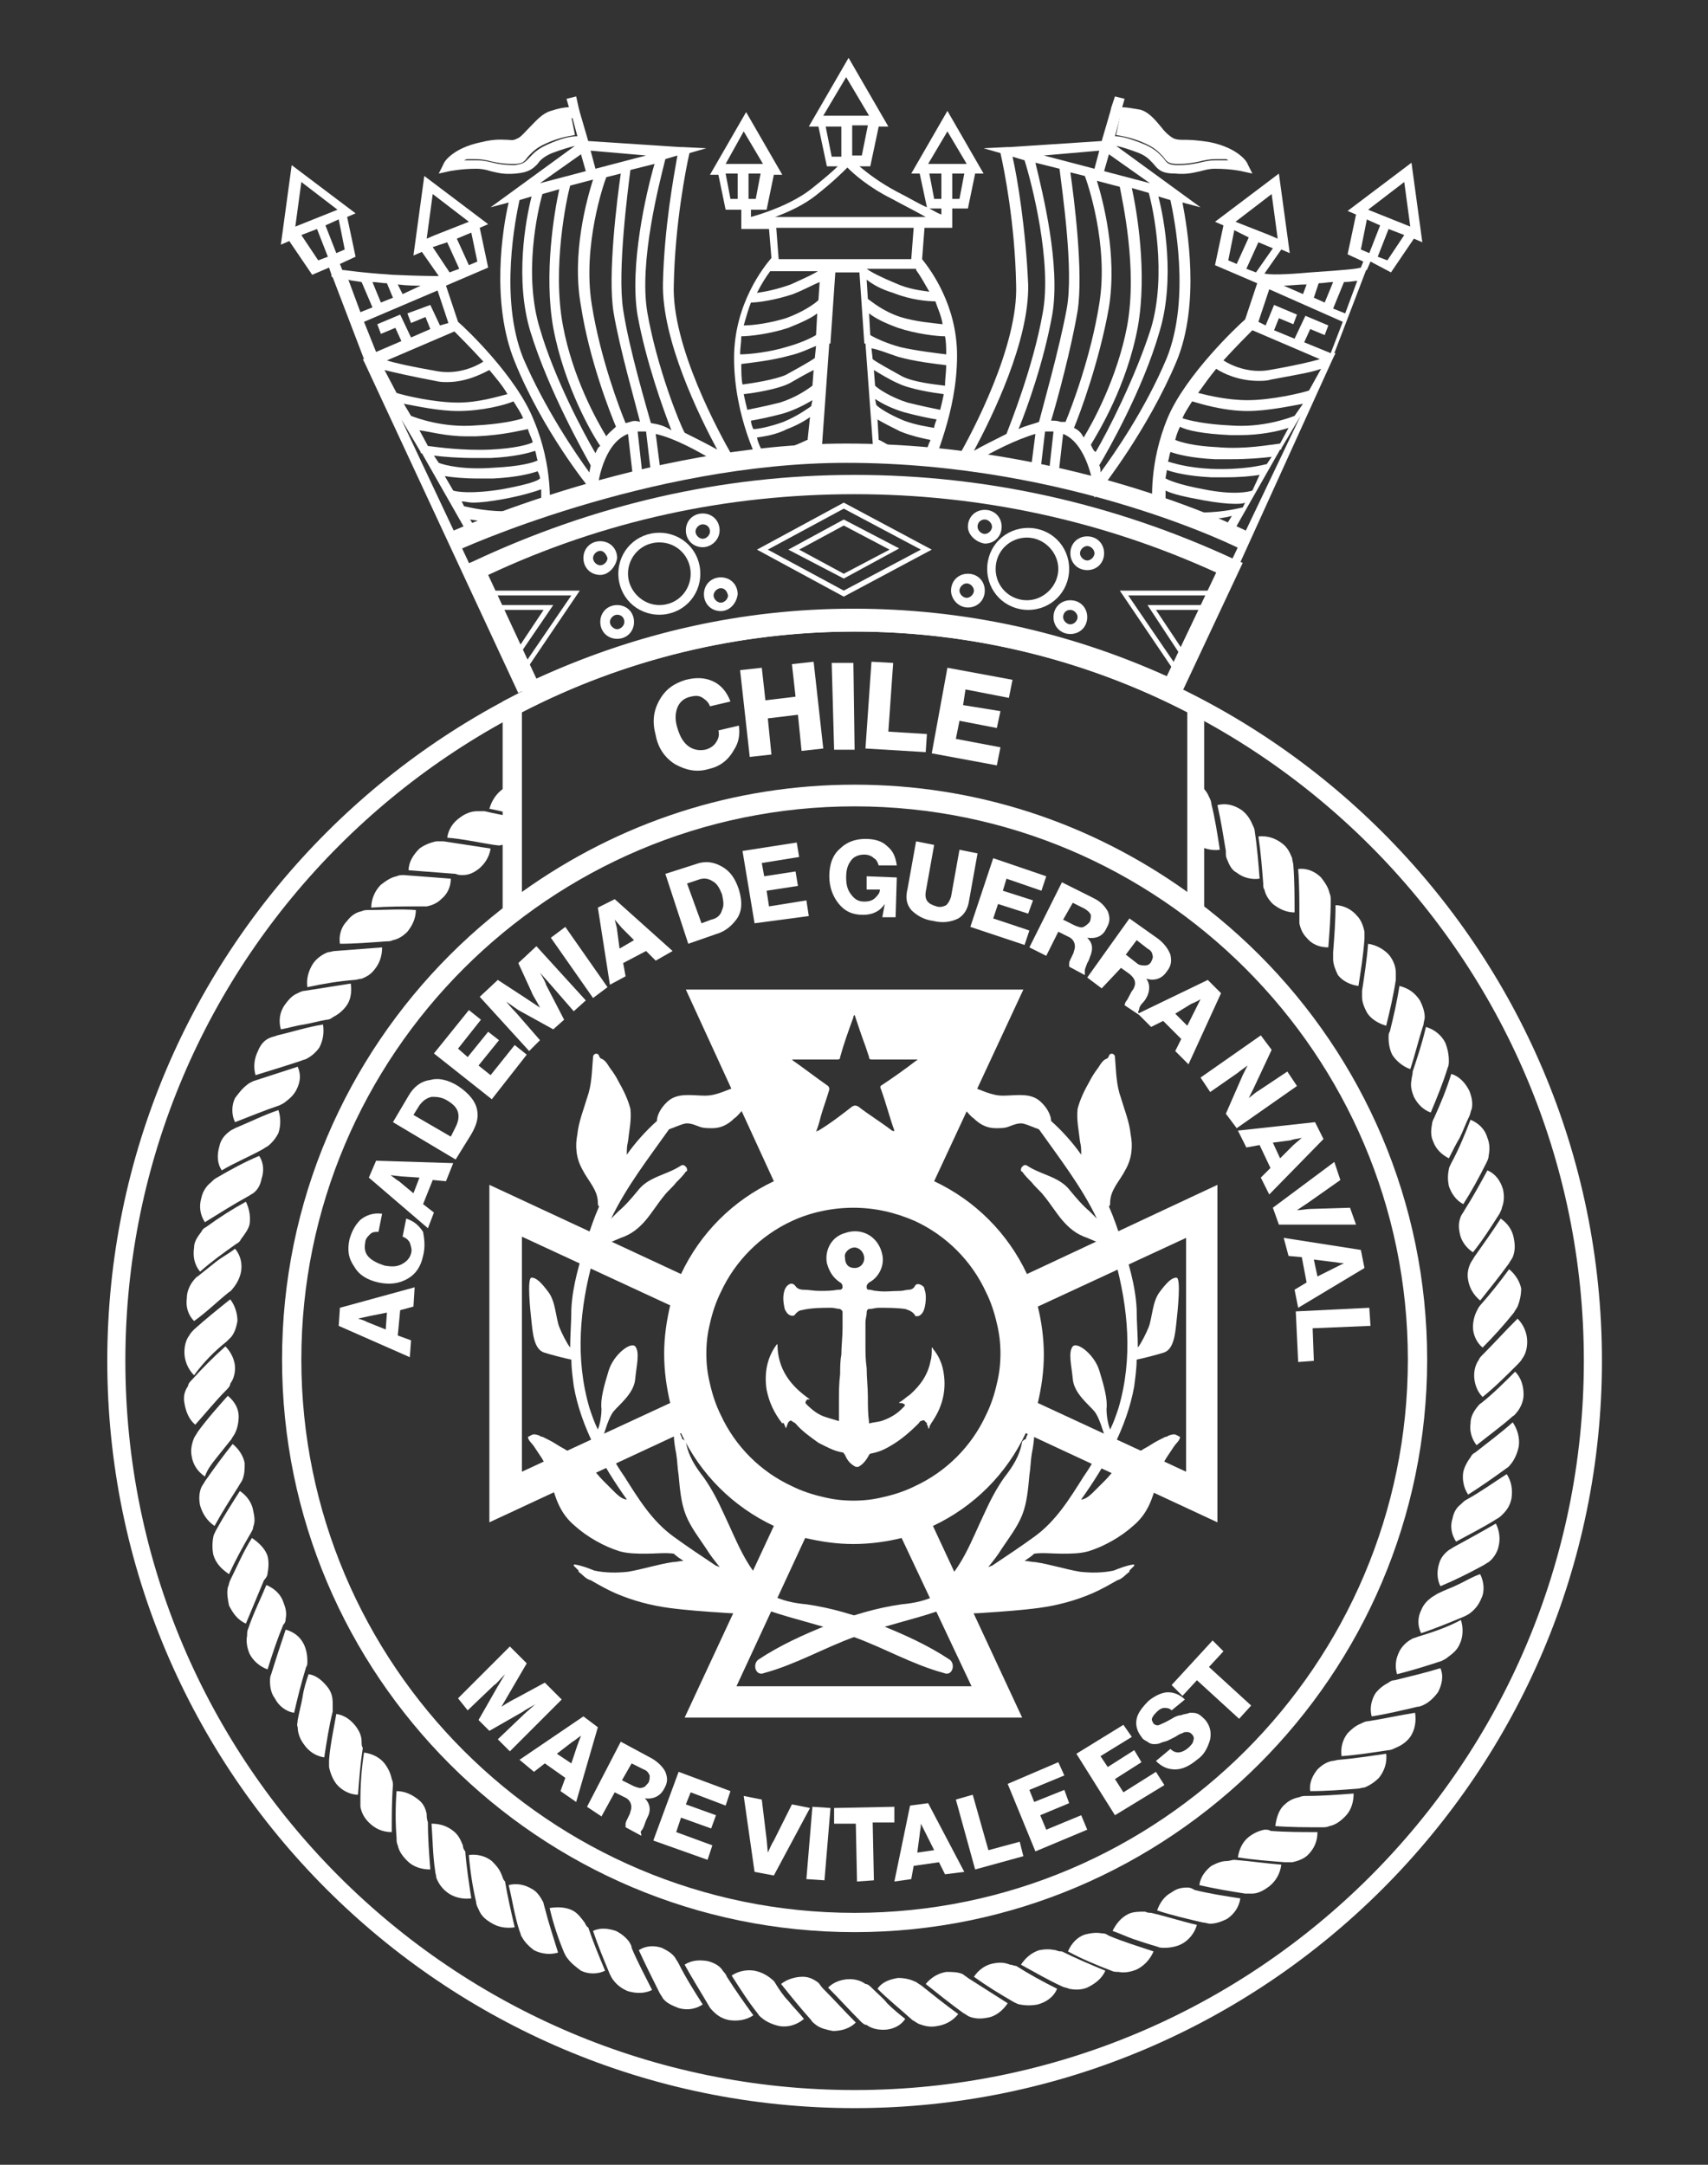<svg xmlns="http://www.w3.org/2000/svg" xmlns:xlink="http://www.w3.org/1999/xlink" id="Layer_1" x="0px" y="0px" viewBox="0 0 141.7 179.6" style="enable-background:new 0 0 141.7 179.6;" xml:space="preserve">
<rect x="0" y="0" width="141.7" height="179.6" fill="#333333" stroke="none"/>
<style type="text/css">
	.st0{fill:#FFFFFF;}
</style>
<g>
	<g>
		<g>
			<path class="st0" d="M34,112.6l-5.9-2.6l0.1-1.5l6.2-1.7l-0.1,1.6l-1.1,0.3l-0.2,2.1l1.1,0.4L34,112.6z M32,110.3l0.1-1.4     l-1.5,0.3l-0.9,0.2l0,0c0.4,0.1,0.6,0.2,0.8,0.3L32,110.3z"></path>
			<path class="st0" d="M35.1,104.2c-0.2,0.9-0.6,1.5-1.3,1.9c-0.7,0.4-1.5,0.5-2.4,0.3c-0.9-0.2-1.6-0.6-2-1.3     c-0.5-0.7-0.6-1.4-0.4-2.3c0.2-0.7,0.5-1.2,0.9-1.6c0.5-0.4,1.1-0.6,1.8-0.5l-0.3,1.5c-0.3,0-0.5,0-0.7,0.2     c-0.2,0.2-0.4,0.4-0.4,0.7c-0.1,0.5,0,0.9,0.3,1.2c0.3,0.3,0.7,0.5,1.3,0.7c0.6,0.1,1,0.1,1.4-0.1c0.4-0.2,0.7-0.5,0.8-0.9     c0.1-0.3,0-0.6-0.1-0.9c-0.1-0.2-0.3-0.4-0.6-0.5l0.3-1.5c0.6,0.2,1,0.5,1.4,1.1C35.2,102.8,35.3,103.4,35.1,104.2z"></path>
			<path class="st0" d="M35.5,101.9l-4.9-4.2l0.6-1.4l6.4,0.2l-0.6,1.5l-1.1-0.1l-0.8,2l0.9,0.7L35.5,101.9z M34.3,99l0.5-1.3     l-1.5-0.1l-0.9-0.1l0,0c0.3,0.2,0.5,0.4,0.7,0.5L34.3,99z"></path>
			<path class="st0" d="M37.8,96.2l-5.2-3.1l1.3-2.2c0.4-0.7,1-1.2,1.8-1.3c0.7-0.2,1.5,0,2.3,0.5c0.9,0.6,1.5,1.3,1.6,2.1     c0.1,0.6-0.1,1.2-0.5,1.9L37.8,96.2z M37.4,94.3l0.4-0.8c0.2-0.4,0.3-0.8,0.2-1.2c-0.1-0.4-0.4-0.7-0.9-1S36.2,91,35.8,91     c-0.4,0.1-0.7,0.3-1,0.7l-0.5,0.8L37.4,94.3z"></path>
			<path class="st0" d="M40.8,91.2L36,87.4l2.9-3.6l1,0.8l-1.9,2.4l0.8,0.7l1.7-2.1l0.9,0.7l-1.7,2.1l1,0.8l2-2.5l1,0.8L40.8,91.2z"></path>
			<path class="st0" d="M43.9,87.2l-4.1-4.5l1.5-1.4l2.3,1.5l1.2,0.8l0,0c-0.3-0.6-0.6-1-0.7-1.3L43,79.9l1.5-1.4l4.1,4.5l-1,0.9     l-2-2.3l-0.8-0.9l0,0c0.3,0.5,0.5,0.9,0.5,1l1.5,2.9l-0.9,0.8L43,83.8l-1-0.7l0,0c0.4,0.5,0.7,0.8,0.8,0.9l2,2.3L43.9,87.2z"></path>
			<path class="st0" d="M49.2,82.8l-3.5-5l1.2-0.9l3.5,5L49.2,82.8z"></path>
			<path class="st0" d="M50.6,81.7l-1-6.4l1.4-0.7l4.8,4.3l-1.4,0.8l-0.8-0.8l-1.9,1l0.2,1.1L50.6,81.7z M51.4,78.7l1.2-0.7L51.6,77     L51,76.3l0,0c0.1,0.4,0.2,0.7,0.2,0.9L51.4,78.7z"></path>
			<path class="st0" d="M57.1,78.3l-1.9-5.8l2.5-0.8c0.8-0.3,1.5-0.2,2.2,0.2c0.7,0.4,1.1,1,1.4,1.9c0.3,1,0.3,1.9-0.3,2.6     c-0.4,0.5-0.9,0.9-1.6,1.1L57.1,78.3z M58.2,76.6l0.8-0.3c0.5-0.1,0.8-0.4,0.9-0.8c0.2-0.4,0.1-0.8,0-1.3     c-0.2-0.5-0.4-0.9-0.8-1.1c-0.3-0.2-0.7-0.3-1.2-0.1l-0.9,0.3L58.2,76.6z"></path>
			<path class="st0" d="M62.6,76.6l-1-6l4.5-0.7l0.2,1.2l-3.1,0.5l0.2,1.1l2.6-0.4l0.2,1.2l-2.6,0.4l0.2,1.3l3.1-0.5l0.2,1.3     L62.6,76.6z"></path>
			<path class="st0" d="M71.6,75.9c-0.9,0-1.5-0.3-2-0.9c-0.5-0.6-0.8-1.4-0.8-2.3c0-1,0.3-1.8,0.9-2.3c0.5-0.5,1.2-0.8,2.1-0.8     c0.8,0,1.4,0.2,1.8,0.6c0.5,0.4,0.7,0.9,0.8,1.6l-1.5,0c-0.1-0.3-0.2-0.5-0.4-0.6c-0.2-0.2-0.5-0.3-0.8-0.3     c-0.5,0-0.9,0.2-1.1,0.5c-0.3,0.4-0.4,0.8-0.4,1.4c0,0.6,0.1,1,0.4,1.4c0.3,0.4,0.6,0.6,1.1,0.6c0.4,0,0.7-0.1,0.9-0.3     c0.2-0.2,0.4-0.4,0.4-0.7l0,0l-1.1,0l0-1.1l2.5,0.1l-0.1,3.3l-1.1,0L73.4,75h0C73,75.6,72.4,75.9,71.6,75.9z"></path>
			<path class="st0" d="M77.4,76.4c-0.8-0.1-1.4-0.5-1.8-0.9c-0.4-0.5-0.5-1-0.3-1.8l0.7-3.9l1.5,0.3l-0.7,3.9     c-0.1,0.7,0.2,1,0.9,1.2c0.3,0.1,0.6,0,0.8-0.1c0.2-0.2,0.3-0.4,0.4-0.7l0.7-3.9l1.5,0.3l-0.7,3.9c-0.1,0.7-0.4,1.2-0.9,1.5     C78.9,76.5,78.2,76.6,77.4,76.4z"></path>
			<path class="st0" d="M80.5,76.9l1.9-5.7l4.4,1.5l-0.4,1.2l-2.9-1l-0.3,1l2.5,0.8l-0.4,1.1L82.8,75l-0.4,1.2l3,1l-0.4,1.2     L80.5,76.9z"></path>
			<path class="st0" d="M85.4,78.6l2.7-5.4l2.6,1.3c0.6,0.3,0.9,0.6,1.2,1.1c0.2,0.5,0.2,0.9-0.1,1.4c-0.3,0.7-0.9,0.9-1.6,0.8l0,0     c0.4,0.4,0.5,0.8,0.3,1.4c-0.1,0.2-0.1,0.4-0.3,0.7c-0.1,0.3-0.2,0.5-0.2,0.6c0,0.1,0,0.2,0,0.3l0,0.1l-1.3-0.7c0,0,0-0.1,0-0.3     c0-0.1,0.1-0.3,0.2-0.5c0.1-0.2,0.2-0.4,0.2-0.5c0.2-0.5,0-1-0.5-1.2l-0.8-0.4l-1,2L85.4,78.6z M88.2,76.3l1,0.5     c0.3,0.1,0.5,0.2,0.7,0.1s0.3-0.2,0.5-0.4c0.1-0.2,0.1-0.4,0.1-0.6c-0.1-0.2-0.2-0.3-0.5-0.5l-1-0.5L88.2,76.3z"></path>
			<path class="st0" d="M90.2,81.1l3.5-4.9l2.4,1.7c0.5,0.4,0.8,0.8,1,1.3c0.1,0.5,0.1,0.9-0.3,1.4c-0.4,0.6-1,0.8-1.7,0.6l0,0     c0.3,0.4,0.3,0.9,0.1,1.4c-0.1,0.2-0.2,0.4-0.4,0.6c-0.2,0.2-0.3,0.4-0.3,0.6c-0.1,0.1-0.1,0.2,0,0.3l0,0.1l-1.2-0.8     c0,0,0-0.1,0.1-0.3c0.1-0.1,0.2-0.3,0.3-0.5c0.1-0.2,0.2-0.4,0.3-0.5c0.3-0.5,0.2-0.9-0.3-1.3l-0.7-0.5L91.4,82L90.2,81.1z      M93.4,79.2l0.9,0.7c0.2,0.2,0.5,0.2,0.7,0.2c0.2,0,0.4-0.1,0.5-0.3c0.1-0.2,0.2-0.4,0.1-0.6c0-0.2-0.2-0.4-0.4-0.5L94.3,78     L93.4,79.2z"></path>
			<path class="st0" d="M94.4,84.1l5.8-2.8l1.1,1.1l-2.7,5.9l-1.1-1.1l0.5-1l-1.5-1.5l-1,0.5L94.4,84.1z M97.5,84.1l1,1l0.7-1.4     l0.4-0.8l0,0c-0.3,0.2-0.6,0.3-0.8,0.4L97.5,84.1z"></path>
			<path class="st0" d="M99.6,89.4l5-3.5l0.9,1.2l-1.5,3.2l-0.4,0.8l0,0c0.4-0.3,0.6-0.5,0.8-0.6l2.4-1.6l0.8,1.2l-5,3.5l-0.9-1.2     l1.4-3.2l0.4-0.8l0,0c-0.4,0.3-0.7,0.5-0.8,0.6l-2.3,1.6L99.6,89.4z"></path>
			<path class="st0" d="M102.7,93.8l6.4-0.7l0.7,1.4l-4.5,4.6l-0.7-1.4l0.8-0.8l-0.9-1.9l-1.1,0.2L102.7,93.8z M105.6,94.8l0.6,1.3     l1.1-1.1l0.7-0.6l0,0c-0.4,0.1-0.7,0.1-0.9,0.2L105.6,94.8z"></path>
			<path class="st0" d="M105.6,100.2l5.1-3.8l0.5,1.5l-2.7,1.9l-0.9,0.6l0,0c0.4,0,0.8-0.1,1.1-0.1l3.3-0.1l0.5,1.4l-6.4,0     L105.6,100.2z"></path>
			<path class="st0" d="M106.5,102.7l6.4,1l0.3,1.5l-5.5,3.3l-0.3-1.5l1-0.6l-0.4-2.1l-1.1-0.1L106.5,102.7z M109,104.5l0.3,1.4     l1.4-0.7l0.8-0.4l0,0c-0.4,0-0.7-0.1-0.9-0.1L109,104.5z"></path>
			<path class="st0" d="M107.5,108.8l6.1-0.3l0.1,1.5l-4.8,0.2l0.1,2.7l-1.3,0.1L107.5,108.8z"></path>
		</g>
		<g>
			<path class="st0" d="M38,140.9l4.3-4.3l1.4,1.4l-1.4,2.4l-0.7,1.2l0,0c0.6-0.4,1-0.6,1.2-0.7l2.4-1.3l1.4,1.4l-4.3,4.3l-1-1     l2.2-2.1l0.9-0.8l0,0c-0.5,0.3-0.9,0.5-1,0.6l-2.8,1.6l-0.9-0.9l1.6-2.8l0.6-1l0,0c-0.5,0.5-0.7,0.8-0.9,0.9l-2.2,2.1L38,140.9z"></path>
			<path class="st0" d="M43.1,146l5.3-3.6l1.2,0.9l-1.8,6.2l-1.3-0.9l0.4-1.1l-1.7-1.2l-0.9,0.7L43.1,146z M46.2,145.5l1.2,0.8     l0.5-1.5l0.3-0.8l0,0c-0.3,0.2-0.5,0.4-0.7,0.5L46.2,145.5z"></path>
			<path class="st0" d="M48.7,149.9l2.8-5.4l2.6,1.4c0.5,0.3,0.9,0.7,1.1,1.1c0.2,0.5,0.2,0.9-0.1,1.4c-0.3,0.6-0.9,0.9-1.6,0.8l0,0     c0.4,0.4,0.5,0.9,0.3,1.4c-0.1,0.2-0.2,0.4-0.3,0.7c-0.1,0.3-0.2,0.5-0.3,0.6s0,0.2,0,0.3l0,0.1l-1.3-0.7c0,0,0-0.1,0-0.3     c0-0.1,0.1-0.3,0.2-0.5c0.1-0.2,0.2-0.4,0.2-0.5c0.2-0.5,0-1-0.5-1.2l-0.8-0.4l-1.1,2L48.7,149.9z M51.6,147.7l1,0.5     c0.3,0.1,0.5,0.2,0.7,0.1c0.2,0,0.3-0.2,0.5-0.4c0.1-0.2,0.1-0.4,0.1-0.6c-0.1-0.2-0.2-0.4-0.5-0.5l-1-0.5L51.6,147.7z"></path>
			<path class="st0" d="M54.2,152.7l2.1-5.7l4.3,1.6l-0.4,1.2l-2.9-1.1l-0.4,1l2.5,0.9l-0.4,1.1l-2.5-0.9l-0.4,1.2l3,1.1l-0.4,1.2     L54.2,152.7z"></path>
			<path class="st0" d="M62.6,155.3l-0.9-6.3l1.5,0.3l0.4,3.3l0.1,1.1l0,0c0.2-0.4,0.3-0.7,0.5-1l1.5-3l1.5,0.3l-3,5.6L62.6,155.3z"></path>
			<path class="st0" d="M66.9,155.9l0.5-6l1.5,0.1l-0.5,6L66.9,155.9z"></path>
			<path class="st0" d="M71.1,156.1l-0.1-4.8l-1.8,0l0-1.3l5-0.1l0,1.3l-1.8,0l0.1,4.8L71.1,156.1z"></path>
			<path class="st0" d="M74.2,156.1l1.3-6.3l1.5-0.2l3,5.7l-1.6,0.2l-0.5-1l-2.1,0.3l-0.2,1.1L74.2,156.1z M76.1,153.7l1.4-0.2     l-0.7-1.4l-0.4-0.8l0,0c0,0.4-0.1,0.7-0.1,0.9L76.1,153.7z"></path>
			<path class="st0" d="M80.9,155.1l-1.6-5.8l1.4-0.4l1.3,4.6l2.6-0.7l0.3,1.2L80.9,155.1z"></path>
			<path class="st0" d="M85.9,153.6l-2.3-5.6l4.2-1.8l0.5,1.1l-2.9,1.2l0.4,1l2.5-1l0.4,1.1l-2.4,1l0.5,1.2l2.9-1.2l0.5,1.2     L85.9,153.6z"></path>
			<path class="st0" d="M92.5,150.6l-3.2-5.1l3.9-2.4l0.7,1l-2.6,1.6l0.6,0.9l2.2-1.4l0.6,1l-2.2,1.4l0.7,1.1l2.7-1.7l0.7,1.1     L92.5,150.6z"></path>
			<path class="st0" d="M99.3,146c-0.6,0.5-1.2,0.8-1.8,0.8c-0.6,0-1.1-0.2-1.6-0.7l1.2-1c0.4,0.4,0.9,0.4,1.5-0.1     c0.2-0.2,0.4-0.4,0.4-0.6c0.1-0.2,0-0.4-0.1-0.5c-0.1-0.1-0.2-0.2-0.4-0.2c-0.2,0-0.3,0-0.4,0.1c-0.1,0-0.3,0.1-0.6,0.3     c0,0,0,0,0,0c0,0,0,0,0,0c0,0,0,0,0,0c-0.2,0.1-0.4,0.2-0.6,0.3c-0.2,0.1-0.4,0.1-0.6,0.2c-0.2,0.1-0.4,0.1-0.6,0.1     c-0.2,0-0.4-0.1-0.5-0.2c-0.2-0.1-0.4-0.2-0.5-0.4c-0.4-0.5-0.5-1-0.4-1.5c0.1-0.5,0.5-1,1-1.5c0.5-0.4,1.1-0.7,1.6-0.7     c0.5,0,1,0.2,1.4,0.6l-1.1,0.9c-0.2-0.2-0.4-0.2-0.6-0.2c-0.2,0-0.4,0.1-0.6,0.3c-0.2,0.2-0.3,0.3-0.4,0.5     c-0.1,0.2,0,0.3,0.1,0.5c0.1,0.1,0.3,0.2,0.5,0.1c0.2-0.1,0.5-0.2,1-0.5c0.3-0.2,0.6-0.3,0.8-0.3c0.2-0.1,0.5-0.1,0.7-0.2     c0.3,0,0.5,0,0.7,0.1c0.2,0.1,0.4,0.3,0.6,0.5c0.4,0.5,0.5,1,0.4,1.6C100.2,145,99.9,145.6,99.3,146z"></path>
			<path class="st0" d="M102.8,142.6l-3.5-3.2l-1.2,1.3l-0.9-0.9l3.4-3.7l0.9,0.9l-1.2,1.3l3.5,3.2L102.8,142.6z"></path>
		</g>
	</g>
	<g>
		<path class="st0" d="M58.8,63.8c-1,0.3-1.9,0.1-2.8-0.4c-0.8-0.5-1.4-1.3-1.6-2.4c-0.3-1.1-0.2-2,0.3-2.9c0.5-0.9,1.2-1.4,2.2-1.7    c0.8-0.2,1.5-0.2,2.2,0.1c0.7,0.3,1.2,0.9,1.5,1.7l-1.7,0.4c-0.1-0.3-0.3-0.5-0.6-0.7c-0.3-0.2-0.6-0.2-1-0.1    c-0.5,0.1-0.9,0.4-1.1,0.9c-0.2,0.5-0.2,1.1,0,1.7c0.2,0.7,0.5,1.2,0.9,1.5c0.4,0.3,0.9,0.4,1.4,0.3c0.4-0.1,0.7-0.3,0.9-0.6    c0.2-0.3,0.3-0.6,0.2-1l1.7-0.4c0.1,0.7,0,1.4-0.4,2C60.4,63.1,59.7,63.6,58.8,63.8z"></path>
		<path class="st0" d="M62.2,62.8l-0.8-7.2l1.8-0.2l0.3,2.7l2.5-0.3l-0.3-2.7l1.8-0.2l0.8,7.2l-1.8,0.2l-0.3-3l-2.5,0.3l0.3,3    L62.2,62.8z"></path>
		<path class="st0" d="M69.2,62.2L69,55l1.8,0l0.1,7.2L69.2,62.2z"></path>
		<path class="st0" d="M71.8,62.1l0.5-7.2l1.8,0.1l-0.4,5.7l3.2,0.2l-0.1,1.5L71.8,62.1z"></path>
		<path class="st0" d="M77.3,62.5l1.3-7.1l5.4,1l-0.3,1.5l-3.6-0.7l-0.2,1.3L83,59l-0.3,1.4l-3.1-0.6l-0.3,1.5l3.7,0.7l-0.3,1.5    L77.3,62.5z"></path>
	</g>
	<g>
		<path class="st0" d="M70.9,160.3c-26.2,0-47.5-21.3-47.5-47.5s21.3-47.5,47.5-47.5s47.5,21.3,47.5,47.5S97,160.3,70.9,160.3z     M70.9,66.9C45.6,66.9,25,87.5,25,112.8c0,25.3,20.6,45.9,45.9,45.9s45.9-20.6,45.9-45.9C116.8,87.5,96.2,66.9,70.9,66.9z"></path>
		<path class="st0" d="M70.9,174.9c-34.2,0-62-27.8-62-62c0-34.2,27.8-62,62-62s62,27.8,62,62C132.9,147,105.1,174.9,70.9,174.9z     M70.9,52.4c-33.3,0-60.5,27.1-60.5,60.5s27.1,60.5,60.5,60.5s60.5-27.1,60.5-60.5S104.2,52.4,70.9,52.4z"></path>
		<path class="st0" d="M100,77.2l-1.3-1C90.7,70,81,66.7,70.9,66.7C60.7,66.7,51,70,43,76.2l-1.3,1v-19l0.4-0.2    c8.8-4.7,18.8-7.2,28.7-7.2s19.9,2.5,28.7,7.2l0.4,0.2V77.2z M70.9,65.1c10,0,19.5,3.1,27.6,8.9V59.1c-8.5-4.4-18-6.7-27.6-6.7    c-9.6,0-19.1,2.3-27.6,6.7V74C51.4,68.2,60.9,65.1,70.9,65.1z"></path>
		<g>
			<path class="st0" d="M122.9,116.4c-0.2,0.1-0.3,0.3-0.4,0.4c-0.3,0.4-0.5,0.8-0.5,1.3c-0.1,0.6,0.1,1.3,0.5,1.8     c1-0.8,2.1-1.6,3-2.4c0.2-0.1,0.3-0.3,0.4-0.4c0.3-0.4,0.5-0.9,0.5-1.4c0-0.7-0.2-1.4-0.7-1.9     C124.8,114.7,123.9,115.6,122.9,116.4z"></path>
			<path class="st0" d="M122.4,120.5c-0.2,0.1-0.3,0.2-0.4,0.4c-0.3,0.4-0.5,0.8-0.6,1.2c-0.1,0.6,0,1.3,0.4,1.9     c1.1-0.7,2.1-1.4,3.2-2.2c0.2-0.1,0.3-0.3,0.4-0.4c0.3-0.4,0.5-0.9,0.6-1.4c0.1-0.7-0.1-1.4-0.5-2     C124.5,118.9,123.4,119.7,122.4,120.5z"></path>
			<path class="st0" d="M121.7,124.4c-0.2,0.1-0.3,0.2-0.5,0.4c-0.4,0.3-0.6,0.7-0.7,1.2c-0.2,0.6-0.1,1.3,0.3,1.9     c1.1-0.6,2.3-1.2,3.4-1.9c0.2-0.1,0.3-0.2,0.5-0.4c0.4-0.4,0.6-0.8,0.7-1.3c0.1-0.7,0-1.4-0.4-2     C123.9,123,122.8,123.8,121.7,124.4z"></path>
			<path class="st0" d="M120.7,128.3c-0.2,0.1-0.3,0.2-0.5,0.3c-0.4,0.3-0.7,0.7-0.8,1.1c-0.2,0.6-0.2,1.3,0.1,1.9     c1.2-0.5,2.4-1.1,3.5-1.7c0.2-0.1,0.3-0.2,0.5-0.3c0.4-0.3,0.7-0.8,0.8-1.2c0.2-0.7,0.1-1.4-0.2-2     C122.9,127.1,121.8,127.7,120.7,128.3z"></path>
			<path class="st0" d="M121.1,131.4c-0.6,0.3-1.2,0.5-1.8,0.8c-0.2,0.1-0.3,0.2-0.5,0.3c-0.4,0.3-0.7,0.6-0.9,1.1     c-0.3,0.6-0.3,1.3,0,1.9c1.2-0.4,2.4-0.9,3.6-1.4c0.2-0.1,0.4-0.2,0.5-0.3c0.4-0.3,0.7-0.7,0.9-1.2c0.3-0.6,0.2-1.4-0.1-2     C122.2,130.8,121.7,131.1,121.1,131.4z"></path>
			<path class="st0" d="M117.6,135.8c-0.2,0.1-0.4,0.1-0.5,0.2c-0.4,0.2-0.8,0.6-1,1c-0.3,0.6-0.4,1.2-0.2,1.9     c1.2-0.3,2.5-0.7,3.7-1.1c0.2-0.1,0.4-0.2,0.5-0.3c0.4-0.3,0.8-0.6,1-1.1c0.3-0.6,0.3-1.4,0.1-2     C120.1,135,118.9,135.4,117.6,135.8z"></path>
			<path class="st0" d="M115.7,139.4c-0.2,0-0.4,0.1-0.5,0.2c-0.4,0.2-0.8,0.5-1.1,0.9c-0.3,0.5-0.5,1.2-0.3,1.9     c1.3-0.2,2.5-0.5,3.8-0.8c0.2,0,0.4-0.1,0.6-0.2c0.4-0.2,0.8-0.6,1.1-1c0.3-0.6,0.5-1.3,0.2-2     C118.2,138.8,116.9,139.1,115.7,139.4z"></path>
			<path class="st0" d="M113.5,142.8c-0.2,0-0.4,0.1-0.6,0.2c-0.5,0.2-0.8,0.5-1.1,0.8c-0.4,0.5-0.6,1.2-0.5,1.9     c1.3-0.1,2.6-0.3,3.9-0.5c0.2,0,0.4-0.1,0.6-0.2c0.5-0.2,0.9-0.5,1.2-0.9c0.4-0.6,0.5-1.3,0.4-2     C116.1,142.3,114.8,142.6,113.5,142.8z"></path>
			<path class="st0" d="M111.1,146c-0.2,0-0.4,0.1-0.6,0.1c-0.5,0.1-0.9,0.4-1.2,0.7c-0.4,0.5-0.7,1.1-0.6,1.8     c1.3,0,2.6-0.1,3.9-0.2c0.2,0,0.4-0.1,0.6-0.1c0.5-0.2,0.9-0.5,1.2-0.8c0.4-0.5,0.7-1.2,0.6-2C113.6,145.7,112.3,145.9,111.1,146     z"></path>
			<path class="st0" d="M107.8,149.1c-0.5,0.1-0.9,0.3-1.2,0.6c-0.5,0.4-0.7,1.1-0.8,1.8c1.3,0.1,2.6,0.1,3.9,0.1     c0.2,0,0.4,0,0.6-0.1c0.5-0.1,0.9-0.4,1.3-0.8c0.5-0.5,0.7-1.2,0.7-1.9c-1.3,0.1-2.6,0.2-3.9,0.2C108.2,149,108,149,107.8,149.1z     "></path>
			<path class="st0" d="M104.9,151.8c-0.5,0.1-0.9,0.3-1.3,0.6c-0.5,0.4-0.8,1-0.9,1.7c1.3,0.2,2.6,0.3,3.9,0.4c0.2,0,0.4,0,0.6,0     c0.5-0.1,1-0.3,1.3-0.6c0.5-0.5,0.8-1.1,0.8-1.9c-1.3,0-2.6,0-3.9-0.1C105.3,151.8,105.1,151.8,104.9,151.8z"></path>
			<path class="st0" d="M101.8,154.4c-0.5,0-0.9,0.2-1.3,0.4c-0.5,0.4-0.9,0.9-1,1.6c1.3,0.3,2.5,0.5,3.8,0.7c0.2,0,0.4,0,0.6,0     c0.5,0,1-0.3,1.4-0.6c0.5-0.4,0.9-1,1-1.8c-1.3-0.1-2.6-0.3-3.9-0.4C102.2,154.3,102,154.4,101.8,154.4z"></path>
			<path class="st0" d="M98.5,156.6c-0.5,0-0.9,0.1-1.3,0.4c-0.6,0.3-1,0.9-1.2,1.5c1.2,0.4,2.5,0.7,3.8,1c0.2,0,0.4,0.1,0.6,0.1     c0.5,0,1-0.2,1.4-0.4c0.6-0.4,1-1,1.1-1.7c-1.3-0.2-2.6-0.4-3.8-0.7C98.8,156.6,98.6,156.6,98.5,156.6z"></path>
			<path class="st0" d="M95,158.6c-0.5,0-1,0-1.4,0.2c-0.6,0.3-1,0.8-1.3,1.4c0.6,0.2,1.2,0.5,1.8,0.7c0.6,0.2,1.2,0.4,1.9,0.6     c0.2,0.1,0.4,0.1,0.6,0.1c0.5,0,1-0.1,1.4-0.3c0.6-0.3,1.1-0.9,1.3-1.6c-1.3-0.3-2.5-0.7-3.8-1C95.4,158.7,95.2,158.7,95,158.6z"></path>
			<path class="st0" d="M91.4,160.4c-0.5-0.1-1,0-1.4,0.1c-0.6,0.2-1.1,0.7-1.4,1.4c1.1,0.6,2.3,1.1,3.6,1.6     c0.2,0.1,0.4,0.1,0.6,0.1c0.5,0.1,1,0,1.5-0.2c0.6-0.3,1.1-0.8,1.4-1.5c-1.2-0.4-2.5-0.8-3.7-1.3     C91.7,160.4,91.6,160.4,91.4,160.4z"></path>
			<path class="st0" d="M87.6,161.8c-0.5-0.1-0.9-0.1-1.4,0c-0.6,0.2-1.1,0.6-1.5,1.2c1.1,0.6,2.3,1.3,3.4,1.8     c0.2,0.1,0.4,0.1,0.6,0.2c0.5,0.1,1,0.1,1.5-0.1c0.6-0.3,1.2-0.7,1.5-1.4c-1.2-0.5-2.4-1-3.6-1.6C88,161.9,87.8,161.9,87.6,161.8     z"></path>
			<path class="st0" d="M83.8,163c-0.5-0.2-0.9-0.2-1.4-0.1c-0.6,0.1-1.2,0.5-1.6,1.1c1.1,0.8,2.1,1.4,3.3,2.1     c0.2,0.1,0.4,0.2,0.5,0.2c0.5,0.1,1,0.1,1.5,0c0.7-0.2,1.3-0.6,1.6-1.3c-1.2-0.6-2.3-1.2-3.4-1.9C84.1,163.1,84,163,83.8,163z"></path>
			<path class="st0" d="M79.9,163.8c-0.4-0.2-0.9-0.2-1.4-0.2c-0.6,0.1-1.2,0.4-1.7,1c1,0.8,2,1.6,3.1,2.4c0.2,0.1,0.3,0.2,0.5,0.3     c0.5,0.2,1,0.2,1.5,0.1c0.7-0.1,1.3-0.6,1.7-1.2c-1.1-0.7-2.2-1.4-3.3-2.1C80.2,164,80,163.9,79.9,163.8z"></path>
			<path class="st0" d="M75.9,164.4c-0.4-0.2-0.9-0.3-1.4-0.3c-0.6,0.1-1.3,0.3-1.7,0.9c0.9,0.9,1.9,1.7,2.9,2.6     c0.2,0.1,0.3,0.2,0.5,0.3c0.5,0.2,1,0.3,1.5,0.2c0.7-0.1,1.3-0.4,1.8-1c-1.1-0.8-2.1-1.6-3.1-2.4C76.2,164.6,76,164.4,75.9,164.4     z"></path>
			<path class="st0" d="M72.3,164.9c-0.1-0.1-0.3-0.3-0.5-0.3c-0.4-0.3-0.9-0.4-1.3-0.4c-0.6,0-1.3,0.2-1.8,0.7     c0.9,0.9,1.8,1.9,2.7,2.8c0.1,0.1,0.3,0.3,0.5,0.3c0.4,0.3,0.9,0.4,1.4,0.4c0.7,0,1.4-0.3,1.8-0.9c-0.5-0.4-1-0.8-1.5-1.3     C73.3,165.8,72.8,165.4,72.3,164.9z"></path>
			<path class="st0" d="M67.9,164.5c-0.4-0.3-0.8-0.5-1.3-0.5c-0.6,0-1.3,0.2-1.8,0.6c0.8,1,1.6,2,2.5,3c0.1,0.2,0.3,0.3,0.4,0.4     c0.4,0.3,0.9,0.4,1.4,0.5c0.7,0,1.4-0.2,1.9-0.7c-0.9-0.9-1.8-1.9-2.7-2.8C68.1,164.8,68,164.6,67.9,164.5z"></path>
			<path class="st0" d="M64.3,164.5c-0.1-0.2-0.3-0.3-0.4-0.4c-0.4-0.3-0.8-0.5-1.3-0.6c-0.6-0.1-1.3,0-1.9,0.4     c0.7,1.1,1.4,2.2,2.2,3.2c0.1,0.2,0.3,0.3,0.4,0.4c0.4,0.3,0.9,0.5,1.4,0.6c0.7,0.1,1.4-0.1,2-0.6c-0.4-0.5-0.9-1-1.3-1.5     C65,165.6,64.6,165,64.3,164.5z"></path>
			<path class="st0" d="M59.9,163.4c-0.3-0.4-0.8-0.6-1.2-0.7c-0.6-0.1-1.3-0.1-1.9,0.3c0.6,1.1,1.3,2.2,2,3.4     c0.1,0.2,0.2,0.3,0.4,0.5c0.4,0.4,0.8,0.6,1.3,0.7c0.7,0.1,1.4,0,2-0.4c-0.8-1.1-1.5-2.1-2.2-3.2C60.2,163.7,60,163.6,59.9,163.4     z"></path>
			<path class="st0" d="M56,162.4c-0.3-0.4-0.7-0.6-1.1-0.8c-0.6-0.2-1.3-0.2-1.9,0.2c0.5,1.1,1.1,2.3,1.7,3.5     c0.1,0.2,0.2,0.3,0.3,0.5c0.3,0.4,0.8,0.6,1.3,0.8c0.7,0.2,1.4,0.1,2-0.3c-0.7-1.1-1.4-2.2-2-3.4C56.2,162.7,56.1,162.6,56,162.4     z"></path>
			<path class="st0" d="M52.2,161.1c-0.3-0.4-0.7-0.7-1.1-0.9c-0.6-0.2-1.3-0.3-1.9,0c0.4,1.2,0.9,2.4,1.4,3.6     c0.1,0.2,0.2,0.4,0.3,0.5c0.3,0.4,0.7,0.7,1.2,0.9c0.7,0.2,1.4,0.2,2-0.1c-0.6-1.2-1.2-2.3-1.7-3.5     C52.4,161.4,52.3,161.3,52.2,161.1z"></path>
			<path class="st0" d="M48.5,159.5c-0.3-0.4-0.6-0.8-1-1c-0.6-0.3-1.3-0.3-1.9-0.2c0.3,1.3,0.7,2.5,1.2,3.7     c0.1,0.2,0.2,0.4,0.3,0.5c0.3,0.4,0.7,0.7,1.1,1c0.6,0.3,1.4,0.3,2,0c-0.5-1.2-1-2.4-1.4-3.6C48.7,159.9,48.6,159.7,48.5,159.5z"></path>
			<path class="st0" d="M45,157.7c-0.2-0.4-0.5-0.8-0.9-1c-0.5-0.3-1.2-0.5-1.9-0.3c0.3,1.2,0.5,2.6,0.9,3.8     c0.1,0.2,0.1,0.4,0.2,0.5c0.2,0.4,0.6,0.8,1,1.1c0.6,0.3,1.3,0.4,2,0.2c-0.4-1.3-0.8-2.5-1.1-3.7C45.1,158,45.1,157.8,45,157.7z"></path>
			<path class="st0" d="M41.6,155.5c-0.2-0.5-0.5-0.8-0.8-1.1c-0.5-0.4-1.2-0.6-1.9-0.5c0.1,1.3,0.3,2.6,0.6,3.9     c0,0.2,0.1,0.4,0.2,0.6c0.2,0.5,0.5,0.8,1,1.1c0.6,0.4,1.3,0.5,2,0.4c-0.3-1.3-0.6-2.6-0.8-3.8C41.7,155.9,41.7,155.7,41.6,155.5     z"></path>
			<path class="st0" d="M38.4,153.1c-0.2-0.5-0.4-0.9-0.8-1.2c-0.5-0.4-1.1-0.6-1.8-0.6c0.1,1.3,0.1,2.6,0.3,3.9     c0,0.2,0.1,0.4,0.1,0.6c0.2,0.5,0.5,0.9,0.9,1.2c0.5,0.4,1.3,0.6,2,0.5c-0.2-1.3-0.4-2.6-0.5-3.9     C38.5,153.5,38.4,153.3,38.4,153.1z"></path>
			<path class="st0" d="M35.4,150.5c-0.1-0.5-0.3-0.9-0.7-1.2c-0.5-0.4-1.1-0.7-1.8-0.7c-0.1,1.3-0.1,2.6,0,3.9c0,0.2,0,0.4,0.1,0.6     c0.1,0.5,0.4,0.9,0.8,1.3c0.5,0.5,1.2,0.7,1.9,0.7c-0.1-1.3-0.2-2.6-0.2-3.9C35.4,150.9,35.4,150.7,35.4,150.5z"></path>
			<path class="st0" d="M32.5,147.6c-0.1-0.5-0.3-0.9-0.6-1.3c-0.4-0.5-1-0.8-1.7-0.9c-0.2,1.3-0.3,2.6-0.3,3.9c0,0.2,0,0.4,0,0.6     c0.1,0.5,0.3,0.9,0.7,1.3c0.5,0.5,1.1,0.8,1.9,0.8c0-1.3,0-2.6,0.1-3.9C32.6,148,32.6,147.8,32.5,147.6z"></path>
			<path class="st0" d="M30,144.5c0-0.5-0.2-0.9-0.5-1.3c-0.4-0.5-0.9-0.9-1.6-1c-0.2,1.2-0.5,2.5-0.6,3.8c0,0.2,0,0.4,0,0.6     c0.1,0.5,0.3,1,0.6,1.4c0.4,0.5,1.1,0.9,1.8,0.9c0.1-1.3,0.2-2.6,0.4-3.9C30,144.9,30,144.7,30,144.5z"></path>
			<path class="st0" d="M27.6,141.3c0-0.5-0.1-0.9-0.4-1.3c-0.4-0.5-0.9-1-1.6-1.1c-0.2,0.6-0.4,1.2-0.5,1.9     c-0.1,0.6-0.3,1.3-0.4,1.9c0,0.2-0.1,0.4,0,0.6c0,0.5,0.2,1,0.5,1.4c0.4,0.6,1,1,1.7,1.1c0.2-1.3,0.4-2.6,0.7-3.8     C27.6,141.7,27.6,141.5,27.6,141.3z"></path>
			<path class="st0" d="M25.5,137.8c0-0.5-0.1-1-0.3-1.4c-0.3-0.6-0.8-1-1.5-1.2c-0.4,1.2-0.8,2.4-1.2,3.7c-0.1,0.2-0.1,0.4-0.1,0.6     c0,0.5,0.1,1,0.4,1.4c0.3,0.6,0.9,1.1,1.6,1.2c0.3-1.3,0.6-2.5,1-3.8C25.5,138.2,25.5,138,25.5,137.8z"></path>
			<path class="st0" d="M23.7,134.3c0.1-0.5,0-0.9-0.2-1.4c-0.2-0.6-0.7-1.1-1.4-1.4c-0.5,1.2-1.1,2.4-1.5,3.6     c-0.1,0.2-0.1,0.4-0.1,0.6c-0.1,0.5,0,1,0.2,1.5c0.3,0.6,0.9,1.1,1.5,1.3c0.4-1.3,0.8-2.5,1.3-3.7     C23.7,134.6,23.7,134.4,23.7,134.3z"></path>
			<path class="st0" d="M22.2,130.5c0.1-0.5,0.1-1,0-1.4c-0.2-0.6-0.7-1.1-1.3-1.5c-0.7,1.1-1.2,2.3-1.8,3.5     c-0.1,0.2-0.1,0.4-0.2,0.6c-0.1,0.5,0,1,0.1,1.5c0.3,0.6,0.7,1.2,1.4,1.5c0.5-1.2,1-2.4,1.5-3.6     C22.1,130.9,22.2,130.7,22.2,130.5z"></path>
			<path class="st0" d="M20.8,127.2c0.1-0.2,0.2-0.3,0.2-0.5c0.2-0.5,0.1-0.9,0-1.4c-0.1-0.6-0.5-1.2-1.1-1.6     c-0.7,1.1-1.4,2.2-2,3.3c-0.1,0.2-0.2,0.4-0.2,0.5c-0.1,0.5-0.1,1,0,1.5c0.2,0.7,0.7,1.2,1.3,1.6     C19.5,129.5,20.1,128.4,20.8,127.2z"></path>
			<path class="st0" d="M19.8,123.3c0.1-0.2,0.2-0.3,0.3-0.5c0.2-0.5,0.2-0.9,0.2-1.4c-0.1-0.6-0.5-1.2-1-1.6     c-0.8,1-1.6,2.1-2.3,3.1c-0.1,0.2-0.2,0.3-0.3,0.5c-0.2,0.5-0.2,1-0.1,1.5c0.2,0.7,0.6,1.3,1.2,1.7     C18.4,125.5,19.1,124.4,19.8,123.3z"></path>
			<path class="st0" d="M18,120.9c0.4-0.5,0.8-1,1.2-1.5c0.1-0.2,0.2-0.3,0.3-0.5c0.2-0.4,0.3-0.9,0.3-1.4c0-0.6-0.3-1.2-0.9-1.7     c-0.8,0.9-1.7,1.9-2.5,3c-0.1,0.2-0.2,0.3-0.3,0.5c-0.2,0.5-0.3,1-0.2,1.5c0.1,0.7,0.5,1.3,1.1,1.7     C17.2,121.9,17.6,121.4,18,120.9z"></path>
			<path class="st0" d="M18.8,115.3c0.1-0.1,0.3-0.3,0.3-0.5c0.3-0.4,0.4-0.9,0.4-1.3c0-0.6-0.3-1.3-0.8-1.8c-1,0.9-1.9,1.8-2.8,2.8     c-0.1,0.1-0.3,0.3-0.3,0.5c-0.3,0.4-0.4,0.9-0.3,1.4c0.1,0.7,0.4,1.4,0.9,1.8C17.1,117.2,17.9,116.2,18.8,115.3z"></path>
			<path class="st0" d="M18.8,111.3c0.1-0.1,0.3-0.3,0.4-0.4c0.3-0.4,0.4-0.8,0.5-1.3c0-0.6-0.2-1.3-0.6-1.8c-1,0.8-2,1.6-3,2.5     c-0.1,0.1-0.3,0.3-0.4,0.5c-0.3,0.4-0.4,0.9-0.4,1.4c0,0.7,0.3,1.4,0.8,1.9C16.9,113,17.8,112.1,18.8,111.3z"></path>
			<path class="st0" d="M19,107.2c0.2-0.1,0.3-0.3,0.4-0.4c0.3-0.4,0.5-0.8,0.6-1.3c0.1-0.6,0-1.3-0.5-1.9c-0.5,0.4-1.1,0.7-1.6,1.1     c-0.5,0.4-1,0.8-1.5,1.2c-0.2,0.1-0.3,0.3-0.4,0.4c-0.3,0.4-0.5,0.9-0.5,1.4c-0.1,0.7,0.1,1.4,0.6,1.9     C17.1,108.9,18,108,19,107.2z"></path>
			<path class="st0" d="M19.6,103.2c0.2-0.1,0.3-0.2,0.4-0.4c0.3-0.4,0.6-0.8,0.7-1.2c0.1-0.6,0-1.3-0.3-1.9     c-1.1,0.6-2.2,1.3-3.3,2.1c-0.2,0.1-0.3,0.2-0.4,0.4c-0.3,0.4-0.6,0.8-0.6,1.3c-0.1,0.7,0,1.4,0.5,2     C17.5,104.7,18.6,103.9,19.6,103.2z"></path>
			<path class="st0" d="M20.5,99.3c0.2-0.1,0.3-0.2,0.5-0.3c0.4-0.3,0.6-0.7,0.7-1.2c0.2-0.6,0.2-1.3-0.2-1.9     c-1.2,0.5-2.3,1.1-3.5,1.8c-0.2,0.1-0.3,0.2-0.5,0.4c-0.4,0.3-0.7,0.8-0.8,1.3c-0.2,0.7-0.1,1.4,0.3,2     C18.3,100.6,19.4,99.9,20.5,99.3z"></path>
			<path class="st0" d="M21.7,95.4c0.2-0.1,0.3-0.2,0.5-0.3c0.4-0.3,0.7-0.7,0.9-1.1c0.2-0.6,0.2-1.3,0-1.9c-1.2,0.4-2.4,1-3.6,1.5     c-0.2,0.1-0.4,0.2-0.5,0.3c-0.4,0.3-0.7,0.7-0.8,1.2c-0.2,0.7-0.2,1.4,0.2,2C19.4,96.5,20.6,96,21.7,95.4z"></path>
			<path class="st0" d="M23.2,91.7c0.2-0.1,0.4-0.2,0.5-0.3c0.4-0.3,0.7-0.6,0.9-1c0.3-0.6,0.4-1.2,0.1-1.9     c-1.2,0.4-2.5,0.8-3.7,1.2c-0.2,0.1-0.4,0.2-0.5,0.3c-0.4,0.3-0.7,0.7-1,1.1c-0.3,0.6-0.3,1.4,0,2C20.8,92.6,22,92.1,23.2,91.7z"></path>
			<path class="st0" d="M25,88c0.2-0.1,0.4-0.1,0.5-0.2c0.4-0.2,0.8-0.6,1-0.9c0.3-0.6,0.4-1.2,0.3-1.9c-1.3,0.2-2.5,0.6-3.8,0.9     c-0.2,0.1-0.4,0.1-0.6,0.2c-0.5,0.2-0.8,0.6-1,1.1c-0.3,0.6-0.4,1.3-0.2,2C22.5,88.8,23.8,88.4,25,88z"></path>
			<path class="st0" d="M25.2,85c0.6-0.1,1.3-0.3,1.9-0.4c0.2,0,0.4-0.1,0.5-0.2c0.4-0.2,0.8-0.5,1.1-0.9c0.4-0.5,0.5-1.2,0.4-1.9     c-1.3,0.2-2.5,0.4-3.8,0.6c-0.2,0-0.4,0.1-0.6,0.2c-0.5,0.2-0.8,0.6-1.1,1c-0.4,0.6-0.5,1.3-0.3,2C23.9,85.3,24.5,85.1,25.2,85z"></path>
			<path class="st0" d="M29.4,81.3c0.2,0,0.4-0.1,0.6-0.1c0.5-0.2,0.8-0.4,1.1-0.8c0.4-0.5,0.6-1.1,0.6-1.8     c-1.3,0.1-2.6,0.2-3.9,0.3c-0.2,0-0.4,0.1-0.6,0.1c-0.5,0.2-0.9,0.5-1.2,0.9c-0.4,0.6-0.6,1.3-0.5,2     C26.9,81.6,28.1,81.4,29.4,81.3z"></path>
			<path class="st0" d="M32,78.1c0.2,0,0.4,0,0.6-0.1c0.5-0.1,0.9-0.4,1.2-0.7c0.4-0.5,0.7-1.1,0.7-1.8c-1.3-0.1-2.6,0-3.9,0     c-0.2,0-0.4,0-0.6,0.1c-0.5,0.1-0.9,0.4-1.2,0.8c-0.5,0.5-0.7,1.2-0.6,1.9C29.4,78.3,30.7,78.2,32,78.1z"></path>
			<path class="st0" d="M34.8,75.2c0.2,0,0.4,0,0.6,0c0.5-0.1,0.9-0.3,1.2-0.6c0.5-0.4,0.8-1,0.8-1.7c-1.3-0.1-2.6-0.2-3.9-0.3     c-0.2,0-0.4,0-0.6,0.1c-0.5,0.1-0.9,0.4-1.3,0.7c-0.5,0.5-0.8,1.2-0.8,1.9C32.2,75.2,33.5,75.2,34.8,75.2z"></path>
			<path class="st0" d="M38.4,72.6c0.5,0,0.9-0.2,1.3-0.5c0.5-0.4,0.9-1,1-1.7c-1.3-0.2-2.6-0.4-3.9-0.6c-0.2,0-0.4,0-0.6,0     c-0.5,0.1-1,0.3-1.4,0.6c-0.5,0.5-0.9,1.1-0.9,1.8c1.3,0.1,2.6,0.2,3.9,0.3C38,72.6,38.2,72.6,38.4,72.6z"></path>
			<path class="st0" d="M41.6,70.1c0.3,0,0.6-0.1,0.9-0.2v-2.1c-0.8-0.2-1.5-0.3-2.3-0.5c-0.2,0-0.4,0-0.6,0c-0.5,0-1,0.2-1.4,0.5     c-0.6,0.4-1,1-1.1,1.7c1.3,0.1,2.6,0.4,3.9,0.6C41.2,70.1,41.4,70.2,41.6,70.1z"></path>
			<path class="st0" d="M42.5,65.1c-0.3,0.1-0.5,0.2-0.7,0.3c-0.6,0.4-1,1-1.2,1.7c0.6,0.1,1.3,0.3,1.9,0.4V65.1z"></path>
			<path class="st0" d="M101.2,70.5c-0.2-1.3-0.4-2.6-0.7-3.8c0-0.2-0.1-0.4-0.2-0.6c-0.2-0.5-0.6-0.9-1-1.1c0,0-0.1,0-0.1,0v2.9V70     c0,0,0.1,0.1,0.1,0.1C99.9,70.4,100.5,70.6,101.2,70.5z"></path>
			<path class="st0" d="M101.8,71.3c0.2,0.5,0.4,0.9,0.8,1.1c0.5,0.4,1.2,0.6,1.9,0.5c-0.1-1.3-0.2-2.6-0.4-3.9     c0-0.2-0.1-0.4-0.2-0.6c-0.2-0.5-0.5-0.9-0.9-1.2c-0.6-0.4-1.3-0.6-2-0.4c0.3,1.3,0.5,2.6,0.7,3.8     C101.7,71,101.7,71.1,101.8,71.3z"></path>
			<path class="st0" d="M104.9,73.8c0.1,0.5,0.4,0.9,0.7,1.2c0.5,0.4,1.1,0.7,1.8,0.7c0-1.3,0-2.6-0.1-3.9c0-0.2-0.1-0.4-0.1-0.6     c-0.2-0.5-0.4-0.9-0.8-1.2c-0.5-0.4-1.2-0.7-2-0.6c0.2,1.3,0.3,2.6,0.4,3.9C104.8,73.5,104.8,73.7,104.9,73.8z"></path>
			<path class="st0" d="M107.8,76.6c0.1,0.5,0.3,0.9,0.6,1.2c0.4,0.5,1,0.8,1.8,0.8c0.1-1.3,0.2-2.6,0.2-3.9c0-0.2,0-0.4-0.1-0.6     c-0.1-0.5-0.4-0.9-0.7-1.3c-0.5-0.5-1.2-0.8-1.9-0.7c0.1,1.3,0.1,2.6,0.1,3.9C107.8,76.2,107.8,76.4,107.8,76.6z"></path>
			<path class="st0" d="M111,80.9c0.4,0.5,1,0.8,1.7,0.9c0.2-1.3,0.4-2.5,0.5-3.9c0-0.2,0-0.4,0-0.6c-0.1-0.5-0.3-1-0.6-1.3     c-0.4-0.5-1.1-0.9-1.8-0.9c0,1.3-0.1,2.6-0.2,3.9c0,0.2,0,0.4,0,0.6C110.6,80,110.8,80.5,111,80.9z"></path>
			<path class="st0" d="M113,82.7c0,0.5,0.2,0.9,0.4,1.3c0.3,0.5,0.9,0.9,1.6,1.1c0.3-1.2,0.6-2.5,0.8-3.8c0-0.2,0-0.4,0-0.6     c0-0.5-0.2-1-0.5-1.4c-0.4-0.5-1.1-0.9-1.8-1c-0.1,1.3-0.3,2.6-0.5,3.9C113,82.4,113,82.6,113,82.7z"></path>
			<path class="st0" d="M115.2,86.1c0,0.5,0.1,1,0.3,1.4c0.3,0.5,0.9,1,1.5,1.2c0.4-1.2,0.7-2.5,1.1-3.7c0-0.2,0.1-0.4,0.1-0.6     c0-0.5-0.2-1-0.4-1.4c-0.4-0.6-0.9-1-1.7-1.2c-0.2,1.3-0.5,2.6-0.8,3.8C115.2,85.7,115.2,85.9,115.2,86.1z"></path>
			<path class="st0" d="M117.1,89.6c-0.1,0.5,0,0.9,0.2,1.4c0.3,0.6,0.8,1.1,1.4,1.3c0.5-1.2,1-2.4,1.4-3.7c0.1-0.2,0.1-0.4,0.1-0.6     c0-0.5-0.1-1-0.3-1.5c-0.3-0.6-0.9-1.1-1.6-1.3c-0.3,1.3-0.7,2.5-1.1,3.7C117.2,89.2,117.1,89.4,117.1,89.6z"></path>
			<path class="st0" d="M118.8,93.3c-0.1,0.5-0.1,1,0.1,1.4c0.2,0.6,0.7,1.1,1.3,1.4c0.3-0.6,0.6-1.2,0.9-1.7     c0.3-0.6,0.5-1.2,0.8-1.8c0.1-0.2,0.1-0.4,0.2-0.6c0.1-0.5,0-1-0.2-1.5c-0.3-0.6-0.8-1.2-1.5-1.4c-0.4,1.3-0.9,2.5-1.4,3.6     C118.9,92.9,118.8,93.1,118.8,93.3z"></path>
			<path class="st0" d="M120.4,96.5c-0.1,0.2-0.2,0.4-0.2,0.5c-0.1,0.5-0.1,0.9,0,1.4c0.2,0.6,0.6,1.2,1.2,1.5     c0.7-1.1,1.3-2.2,1.9-3.4c0.1-0.2,0.2-0.4,0.2-0.6c0.1-0.5,0.1-1-0.1-1.5c-0.2-0.7-0.7-1.2-1.4-1.5     C121.5,94.2,121,95.4,120.4,96.5z"></path>
			<path class="st0" d="M121.5,100.4c-0.1,0.2-0.2,0.3-0.3,0.5c-0.2,0.5-0.2,0.9-0.1,1.4c0.1,0.6,0.5,1.2,1.1,1.6     c0.8-1,1.5-2.1,2.2-3.2c0.1-0.2,0.2-0.4,0.2-0.5c0.2-0.5,0.2-1,0.1-1.5c-0.2-0.7-0.6-1.3-1.3-1.6     C122.8,98.2,122.2,99.3,121.5,100.4z"></path>
			<path class="st0" d="M122.3,104.3c-0.1,0.2-0.2,0.3-0.3,0.5c-0.2,0.4-0.3,0.9-0.2,1.4c0.1,0.6,0.4,1.2,1,1.7c0.8-1,1.6-2,2.4-3.1     c0.1-0.2,0.2-0.3,0.3-0.5c0.2-0.5,0.2-1,0.1-1.5c-0.1-0.7-0.5-1.3-1.1-1.7C123.8,102.2,123,103.3,122.3,104.3z"></path>
			<path class="st0" d="M125.2,105.3c-0.8,1.1-1.6,2.1-2.4,3c-0.1,0.1-0.2,0.3-0.3,0.5c-0.2,0.4-0.3,0.9-0.3,1.3     c0,0.6,0.3,1.3,0.8,1.7c0.9-0.9,1.8-1.9,2.6-2.9c0.1-0.2,0.2-0.3,0.3-0.5c0.2-0.5,0.3-1,0.3-1.5     C126.1,106.4,125.8,105.8,125.2,105.3z"></path>
			<path class="st0" d="M123,112.4c-0.1,0.1-0.3,0.3-0.3,0.4c-0.3,0.4-0.4,0.9-0.4,1.3c0,0.6,0.2,1.3,0.7,1.8c1-0.8,1.9-1.7,2.9-2.7     c0.1-0.1,0.3-0.3,0.4-0.5c0.3-0.4,0.4-0.9,0.4-1.4c0-0.7-0.3-1.4-0.8-1.9C124.8,110.5,123.9,111.5,123,112.4z"></path>
		</g>
		<path class="st0" d="M43.8,58.4l-5.3-11.5l0.7-0.3c10-4.7,20.6-7.2,31.7-7.2c11,0,21.6,2.4,31.5,7l0.7,0.3l-5.4,11.5l-0.7-0.3    c-8.2-3.9-17-5.8-26-5.8c-9.2,0-18.1,2-26.4,6L43.8,58.4z M40.5,47.7l4,8.6c8.3-3.8,17.1-5.8,26.3-5.8c9.1,0,17.8,1.9,26,5.6    l4.1-8.6C91.5,43.2,81.3,41,70.9,41C60.3,41,50.1,43.2,40.5,47.7z"></path>
		<g>
			<path class="st0" d="M70,41.7l-7.2,3.9l7.2,3.9l7.3-3.9L70,41.7z M63.7,45.6l6.3-3.4l6.4,3.4L70,49L63.7,45.6z"></path>
			<path class="st0" d="M70,43.1l-4.6,2.5L70,48l4.6-2.5L70,43.1z M66.3,45.6l3.7-2l3.8,2l-3.8,2L66.3,45.6z"></path>
		</g>
		<g>
			<polygon class="st0" points="97.7,55.4 93.6,49.4 100.9,49.4 100.9,49.4 101.1,49 101.1,49 92.9,49 97.5,55.8 97.9,55.8      98.1,55.4    "></polygon>
			<polygon class="st0" points="98.3,54.2 95.9,50.6 100.2,50.6 100.3,50.7 100.5,50.3 100.4,50.2 95.2,50.2 98.1,54.6 98.5,54.6      98.7,54.2    "></polygon>
		</g>
		<g>
			<polygon class="st0" points="43.3,55.4 47.4,49.4 40.1,49.4 40.1,49.4 39.9,49 39.9,49 48.1,49 43.5,55.8 43.1,55.8 42.9,55.4         "></polygon>
			<polygon class="st0" points="42.7,54.2 45.1,50.6 40.8,50.6 40.7,50.7 40.5,50.3 40.6,50.2 45.9,50.2 42.9,54.6 42.5,54.6      42.3,54.2    "></polygon>
		</g>
		<path class="st0" d="M54.7,51c-1.9,0-3.4-1.5-3.4-3.4s1.5-3.4,3.4-3.4c1.9,0,3.4,1.5,3.4,3.4S56.6,51,54.7,51z M54.7,45    c-1.5,0-2.6,1.2-2.6,2.6s1.2,2.6,2.6,2.6c1.5,0,2.6-1.2,2.6-2.6S56.2,45,54.7,45z"></path>
		<path class="st0" d="M49.8,47.7c-0.8,0-1.4-0.6-1.4-1.4c0-0.8,0.6-1.4,1.4-1.4c0.8,0,1.4,0.6,1.4,1.4C51.1,47,50.5,47.7,49.8,47.7    z M49.8,45.7c-0.3,0-0.6,0.3-0.6,0.6c0,0.3,0.3,0.6,0.6,0.6c0.3,0,0.6-0.3,0.6-0.6C50.3,46,50.1,45.7,49.8,45.7z"></path>
		<path class="st0" d="M58.3,45.4c-0.8,0-1.4-0.6-1.4-1.4c0-0.8,0.6-1.4,1.4-1.4c0.8,0,1.4,0.6,1.4,1.4C59.7,44.8,59,45.4,58.3,45.4    z M58.3,43.5c-0.3,0-0.6,0.3-0.6,0.6c0,0.3,0.3,0.6,0.6,0.6c0.3,0,0.6-0.3,0.6-0.6C58.9,43.7,58.6,43.5,58.3,43.5z"></path>
		<path class="st0" d="M51.2,53c-0.8,0-1.4-0.6-1.4-1.4c0-0.8,0.6-1.4,1.4-1.4c0.8,0,1.4,0.6,1.4,1.4C52.6,52.4,52,53,51.2,53z     M51.2,51c-0.3,0-0.6,0.3-0.6,0.6c0,0.3,0.3,0.6,0.6,0.6c0.3,0,0.6-0.3,0.6-0.6C51.8,51.3,51.6,51,51.2,51z"></path>
		<path class="st0" d="M59.8,50.7c-0.8,0-1.4-0.6-1.4-1.4c0-0.8,0.6-1.4,1.4-1.4c0.8,0,1.4,0.6,1.4,1.4    C61.1,50.1,60.5,50.7,59.8,50.7z M59.8,48.8c-0.3,0-0.6,0.3-0.6,0.6c0,0.3,0.3,0.6,0.6,0.6c0.3,0,0.6-0.3,0.6-0.6    C60.3,49,60.1,48.8,59.8,48.8z"></path>
		<path class="st0" d="M81.9,47.2c0-1.9,1.5-3.4,3.4-3.4c1.9,0,3.4,1.5,3.4,3.4s-1.5,3.4-3.4,3.4C83.4,50.6,81.9,49.1,81.9,47.2z     M82.6,47.2c0,1.5,1.2,2.6,2.6,2.6s2.6-1.2,2.6-2.6s-1.2-2.6-2.6-2.6S82.6,45.7,82.6,47.2z"></path>
		<path class="st0" d="M88.8,45.9c0-0.8,0.6-1.4,1.4-1.4s1.4,0.6,1.4,1.4c0,0.8-0.6,1.4-1.4,1.4S88.8,46.7,88.8,45.9z M89.6,45.9    c0,0.3,0.3,0.6,0.6,0.6s0.6-0.3,0.6-0.6c0-0.3-0.3-0.6-0.6-0.6S89.6,45.6,89.6,45.9z"></path>
		<path class="st0" d="M80.3,43.7c0-0.8,0.6-1.4,1.4-1.4c0.8,0,1.4,0.6,1.4,1.4c0,0.8-0.6,1.4-1.4,1.4C81,45,80.3,44.4,80.3,43.7z     M81.1,43.7c0,0.3,0.3,0.6,0.6,0.6c0.3,0,0.6-0.3,0.6-0.6c0-0.3-0.3-0.6-0.6-0.6C81.4,43.1,81.1,43.3,81.1,43.7z"></path>
		<path class="st0" d="M87.4,51.2c0-0.8,0.6-1.4,1.4-1.4c0.8,0,1.4,0.6,1.4,1.4c0,0.8-0.6,1.4-1.4,1.4C88,52.6,87.4,52,87.4,51.2z     M88.2,51.2c0,0.3,0.3,0.6,0.6,0.6c0.3,0,0.6-0.3,0.6-0.6c0-0.3-0.3-0.6-0.6-0.6C88.4,50.6,88.2,50.9,88.2,51.2z"></path>
		<path class="st0" d="M78.9,49c0-0.8,0.6-1.4,1.4-1.4s1.4,0.6,1.4,1.4c0,0.8-0.6,1.4-1.4,1.4S78.9,49.7,78.9,49z M79.6,49    c0,0.3,0.3,0.6,0.6,0.6s0.6-0.3,0.6-0.6c0-0.3-0.3-0.6-0.6-0.6S79.6,48.7,79.6,49z"></path>
		<g>
			<path class="st0" d="M38,26.7l-1-3l2.8-1.2l0,0l0.7-0.3l-0.7-3.3l0.7-0.3l-5.3-4l-0.9,6.6l0.7-0.3l1.4,2c-0.5,0-1.6,0-3.8-0.1     c-3-0.2-3.9-0.4-4.2-0.4l-0.2-0.5l1.3-0.6l-0.7-3.3l0.7-0.3l-5.3-4l-0.9,6.6l0.7-0.3l1.9,2.8l1.4-0.6l0.2,0.6l0,0.1     c0,0,0,0.1,0.1,0.1l2.6,6.8l-0.1,0l0.2,0.4c0,0,0,0,0,0L43,57.5l0.8-0.4L33.3,34.8l1.6,2.7l0,0.1c0,0,0,0,0.1,0l4.1,7.2l0.7-0.4     L39,43.1c0.7,0.1,1.7,0.3,2.9,0.3c0.2,0,0.4,0,0.6,0c2.7-0.1,3.1-0.9,3.1-1.2c0-0.1,0.3-3.5-1.3-7.3C42.9,31.3,38.7,27.3,38,26.7     z M28.6,20.7L27.9,21l-0.9-2.3l1.1-0.5L28.6,20.7z M25,15.1l3,2.3l-3.5,1.4L25,15.1z M26.4,21.6L25,19.5l1.3-0.5l0.9,2.3     L26.4,21.6z M31.9,30.7c0.8,0.2,2.1,0.5,4.2,0.9c0.4,0.1,0.7,0.1,1,0.1c1.6,0,2.9-0.7,3.5-1c0.5,0.6,1.1,1.3,1.5,2     c-0.8,0.2-2.4,0.7-4.1,0.7c-2,0-4.5-0.6-5.1-0.8L31.9,30.7z M38,34.1c2,0,3.9-0.5,4.6-0.8c0.3,0.5,0.6,0.9,0.8,1.4     c-0.6,0.2-2,0.5-4,0.6c-2.6,0.2-4.8-0.6-5.3-0.8l-0.6-1C34.6,33.7,36.4,34.1,38,34.1z M38.7,36.2c0.3,0,0.5,0,0.8,0     c2.3-0.1,3.7-0.5,4.3-0.6c0.1,0.4,0.3,0.7,0.4,1.1c-0.4,0.2-1.5,0.5-3.5,0.6c-2.3,0.1-4.4-0.2-5.2-0.3l-0.7-1.3     C35.6,35.8,37,36.2,38.7,36.2z M40.1,30c-0.6,0.4-2.1,1.1-3.8,0.8c-2.3-0.4-3.6-0.7-4.2-0.9l5.6-2.4C38,27.8,39,28.8,40.1,30z      M31.6,25.1l-0.7-1.7c0.4,0,0.8,0.1,1.2,0.1l0.5,1.2L31.6,25.1z M33.4,24.4L33,23.6c0.8,0.1,1.4,0.1,1.9,0.1L33.4,24.4z      M39.6,21.7L38.9,22l-1-2.2l1.2-0.5L39.6,21.7z M38.9,18.4l-2.8,1.1l-0.7,0.3l0.5-3.7L38.9,18.4z M37.1,20.1l1,2.2l-0.8,0.3     l-1.4-2.1L37.1,20.1z M30,23.4l0.9,2.1l-1,0.4l-1-2.7C29.1,23.3,29.5,23.3,30,23.4z M30.2,26.7l6.1-2.6l0.9,2.7L36.5,27l-0.8-1.7     L33.8,26l0.3,0.8l1.2-0.5l0.4,1L34.1,28l-0.9-1.9l-1.9,0.8l0.3,0.8l1.2-0.5l0.5,1.1l-2.1,0.9L30.2,26.7z M39.4,38     c0.4,0,0.9,0,1.3,0c2-0.1,3.1-0.4,3.7-0.6c0.1,0.3,0.1,0.5,0.2,0.8c-0.4,0.2-1.5,0.5-3.6,0.6c-2.5,0.2-4.1-0.2-4.6-0.4L36,37.8     C36.8,37.9,38,38,39.4,38z M44.8,39.7c-0.2,0.2-1,0.5-3.2,0.9c-2.5,0.4-3.7,0.2-4,0.1l-0.7-1.2c0.6,0.1,1.6,0.2,2.8,0.2     c0.4,0,0.8,0,1.2,0c2-0.1,3.1-0.4,3.7-0.6C44.7,39.3,44.8,39.5,44.8,39.7z M44.9,41.9c-0.1,0.1-0.5,0.5-2.3,0.5     c-2.1,0.1-3.6-0.3-4.1-0.4l-0.2-0.4c0.3,0,0.6,0.1,0.9,0.1c0.7,0,1.5-0.1,2.6-0.3c1.6-0.3,2.5-0.6,3.1-0.8     C44.9,41.3,44.9,41.8,44.9,41.9z"></path>
			<path class="st0" d="M115.4,22.6l1.9-2.8l0.7,0.3l-0.9-6.6l-5.3,4l0.7,0.3l-0.7,3.3l1.3,0.6l-0.2,0.5c-0.3,0.1-1.2,0.2-4.2,0.4     c-2.2,0.2-3.3,0.2-3.8,0.1l1.4-2l0.7,0.3l-0.9-6.6l-5.3,4l0.7,0.3l-0.7,3.3l0.7,0.3l0,0l2.8,1.2l-1,3c-0.7,0.6-4.9,4.6-6.4,8.1     c-1.6,3.8-1.3,7.1-1.3,7.3c0,0.3,0.4,1.1,3.1,1.2c0.2,0,0.4,0,0.6,0c1.2,0,2.2-0.1,2.9-0.3l-0.8,1.3l0.7,0.4l4.1-7.2     c0,0,0.1,0,0.1,0l0-0.1l1.6-2.7l-10.5,22l0.8,0.5l12.4-27.3c0,0,0,0,0,0l0.2-0.4l-0.1,0l2.6-6.8c0,0,0-0.1,0.1-0.1l0,0l0.3-0.7     L115.4,22.6z M108.1,24.4l-1.6-0.7c0.5,0,1.2-0.1,1.9-0.1L108.1,24.4z M109.4,23.5c0.4,0,0.8-0.1,1.2-0.1l-0.7,1.7l-0.9-0.4     L109.4,23.5z M111.5,23.4c0.5,0,0.9-0.1,1.1-0.1l-1,2.7l-1-0.4L111.5,23.4z M104.2,22.6l-0.8-0.3l1-2.2l1.2,0.5L104.2,22.6z      M105.5,16.1l0.5,3.7l-0.7-0.3l-2.8-1.1L105.5,16.1z M103.6,19.7l-1,2.2l-0.7-0.3l0.5-2.5L103.6,19.7z M103.9,27.4l5.6,2.4     c-0.7,0.2-1.9,0.5-4.2,0.9c-1.7,0.3-3.2-0.4-3.8-0.8C102.5,28.8,103.5,27.8,103.9,27.4z M102.1,36.1c0.3,0,0.5,0,0.8,0     c1.6,0,3.1-0.3,4-0.6l-0.7,1.3c-0.9,0.1-2.9,0.5-5.2,0.3c-2-0.1-3-0.4-3.5-0.6c0.1-0.4,0.2-0.7,0.4-1.1     C98.4,35.7,99.8,36,102.1,36.1z M107.4,34.5c-0.5,0.2-2.7,1-5.3,0.8c-2.1-0.1-3.4-0.4-4-0.6c0.2-0.5,0.5-0.9,0.8-1.4     c0.7,0.2,2.6,0.8,4.6,0.8c1.6,0,3.5-0.4,4.6-0.6L107.4,34.5z M99.4,32.6c0.5-0.7,1-1.4,1.5-2c0.6,0.4,1.9,1,3.5,1     c0.3,0,0.7,0,1-0.1c2.1-0.4,3.4-0.6,4.2-0.9l-1,1.8c-0.6,0.2-3.1,0.8-5.1,0.8C101.8,33.2,100.2,32.8,99.4,32.6z M103.9,40.7     c-0.3,0.1-1.5,0.4-4-0.1c-2.2-0.4-3-0.8-3.2-0.9c0-0.2,0.1-0.5,0.1-0.7c0.6,0.2,1.7,0.5,3.7,0.6c0.4,0,0.9,0,1.2,0     c1.2,0,2.2-0.1,2.8-0.2L103.9,40.7z M99,42.5c-1.8-0.1-2.3-0.4-2.3-0.5c0-0.2,0-0.6,0-1.3c0.6,0.3,1.5,0.5,3.1,0.8     c1.1,0.2,2,0.3,2.6,0.3c0.4,0,0.7,0,0.9-0.1l-0.2,0.4C102.6,42.2,101.1,42.6,99,42.5z M105.1,38.5c-0.4,0.1-2,0.5-4.6,0.4     c-2.1-0.1-3.2-0.5-3.6-0.6c0.1-0.3,0.1-0.5,0.2-0.8c0.6,0.2,1.7,0.5,3.7,0.6c0.5,0,0.9,0,1.3,0c1.4,0,2.6-0.1,3.4-0.2L105.1,38.5     z M108.2,28.4l0.5-1.1l1.2,0.5l0.3-0.8l-1.9-0.8l-0.9,1.9l-1.7-0.7l0.4-1l1.2,0.5l0.3-0.8l-1.9-0.8L105,27l-0.6-0.3l0.9-2.7     l6.1,2.7l-1,2.6L108.2,28.4z M115.1,21.6l-0.8-0.3l0.9-2.3l1.3,0.5L115.1,21.6z M116.5,15.1l0.5,3.7l-3.5-1.4L116.5,15.1z      M112.9,20.7l0.5-2.5l0.2,0.1l0.9,0.4l-0.9,2.3L112.9,20.7z"></path>
			<path class="st0" d="M79.4,29.5c0-4.1-2.1-7-2.9-8l0.2-2.6H79v-1.6h1.3l0.6-2.9h0.7l-3-5.2l-3,5.2h0.7l0.6,2.8     c-0.7-0.3-1.5-0.8-2.5-1.3c-1.5-0.8-2.5-1.6-3.1-2.1h0.9l0.7-3.3h0.8l-3.3-5.7l-3.3,5.7h0.8l0.7,3.3h0.9c-0.4,0.4-1.1,1-2.1,1.8     c-1.6,1.3-4,2.1-5.1,2.4v-0.6h1.3l0.6-2.9h0.7l-3-5.2l-3,5.2h0.7l0.6,2.9h1.3v1.6h2.3l0.2,2.4c-0.6,0.7-3.1,3.8-3.1,8.3     c0,4.9,2.1,8.8,2.2,9l0.4-0.2c0,0,0,0,0,0c0.5,0,1.7-0.1,2.9-0.5c0.4-0.1,0.7-0.3,0.9-0.4l0,0.4l0.8,0.1l0.1-1.2c0,0,0,0,0,0h0     l0.6-8.4c0,0,0.1,0,0.1,0l0-0.1l0.4-5.8h2l0.4,5.8l0,0.1c0,0,0,0,0.1,0l0.7,9.6l0.8-0.1l0-0.4c0.2,0.1,0.6,0.2,0.9,0.4     c1.2,0.4,2.3,0.5,2.9,0.5c0,0,0,0,0,0l0.4,0.2C77.3,38.3,79.4,34.4,79.4,29.5z M71.5,12.9h-0.8v-2.5H72L71.5,12.9z M70.2,6.4     l1.9,3.2h-3.8L70.2,6.4z M68.5,10.5h1.3v2.5H69L68.5,10.5z M62.7,16.5h-0.6v-2.1h1L62.7,16.5z M61.7,10.9l1.6,2.7h-3.1L61.7,10.9     z M60.6,16.5l-0.4-2.1h1v2.1H60.6z M72.5,30.7c0.5,0.3,1.3,0.8,2,1.1c1,0.5,3,0.8,3.8,0.9c-0.1,0.5-0.2,0.9-0.3,1.3     c-0.5-0.1-1.5-0.3-2.7-0.6C74,33,72.9,32.3,72.6,32L72.5,30.7z M72.6,33.1c0.6,0.4,1.4,0.8,2.4,1.1c1.1,0.3,2.1,0.5,2.7,0.6     c-0.1,0.3-0.2,0.5-0.2,0.7c-0.5-0.1-1.4-0.2-2.5-0.6c-1.2-0.5-2-1-2.3-1.3L72.6,33.1z M76,22.4c0.3,0.4,0.7,1.1,1.1,1.8     c-0.7-0.1-1.7-0.2-2.8-0.7c-1.2-0.5-2-0.9-2.4-1.2H76z M74.1,24.3c1.5,0.6,2.9,0.7,3.5,0.7c0.2,0.6,0.5,1.2,0.6,1.9     c-0.8-0.1-2.2-0.2-3.5-0.6c-1.5-0.5-2.4-1.3-2.7-1.5l-0.1-1.6C72.4,23.6,73.1,24,74.1,24.3z M74.5,27.2c1.5,0.5,3.2,0.7,3.9,0.7     c0.1,0.5,0.1,1,0.1,1.5c-0.8-0.1-2.5-0.3-3.8-0.6c-1.1-0.3-2-0.7-2.5-1L72.1,26C72.6,26.4,73.4,26.8,74.5,27.2z M79.6,16.5H79     v-2.1h1L79.6,16.5z M78.6,10.9l1.6,2.7H77L78.6,10.9z M78.1,14.4v2.1h-0.6l-0.4-2.1H78.1z M78.1,17.3v0.5c-0.3-0.1-0.6-0.3-1-0.5     H78.1z M67.7,16.2c1.4-1.1,2.2-1.9,2.6-2.3c0.5,0.5,1.7,1.6,3.7,2.6c1.1,0.6,2.1,1.1,2.8,1.5H64.3C65.4,17.6,66.7,17,67.7,16.2z      M75.8,18.9l-0.2,2.6h-11l-0.2-2.6H75.8z M61.5,27.9c0.7,0,2.4-0.2,3.9-0.7c1-0.4,1.9-0.8,2.4-1.2l-0.1,1.8     c-0.5,0.3-1.4,0.7-2.5,1c-1.3,0.4-3,0.6-3.8,0.6C61.4,28.9,61.5,28.4,61.5,27.9z M67.9,24.9c-0.3,0.3-1.3,1-2.7,1.5     c-1.3,0.4-2.7,0.6-3.5,0.6c0.2-0.7,0.4-1.4,0.6-1.9c0.6,0,2-0.2,3.5-0.7c1-0.4,1.7-0.8,2.2-1L67.9,24.9z M68,22.4     c-0.4,0.3-1.3,0.7-2.4,1.2c-1.1,0.4-2.1,0.6-2.8,0.7c0.4-0.8,0.8-1.4,1.1-1.8H68z M67.3,33.7C67,33.9,66.2,34.5,65,35     c-1.1,0.4-2.1,0.6-2.5,0.6c-0.1-0.2-0.2-0.5-0.2-0.7c0.6-0.1,1.6-0.3,2.7-0.6c1-0.3,1.9-0.8,2.4-1.1L67.3,33.7z M67.4,32     c-0.4,0.3-1.4,1-2.7,1.4c-1.2,0.3-2.2,0.5-2.7,0.6c-0.1-0.4-0.2-0.8-0.3-1.3c0.9-0.1,2.8-0.4,3.8-0.9c0.7-0.4,1.4-0.8,2-1.1     L67.4,32z M65.8,37c-1.1,0.4-2.1,0.4-2.6,0.4c-0.1-0.3-0.3-0.6-0.4-1.1c0.6-0.1,1.5-0.2,2.5-0.7c0.8-0.3,1.5-0.7,1.9-1L67,36.5     C66.9,36.5,66.6,36.7,65.8,37z M67.6,29.7c-0.4,0.3-1.5,0.9-2.4,1.4c-0.9,0.4-2.8,0.7-3.6,0.8c-0.1-0.5-0.1-1.1-0.1-1.7     c0.8-0.1,2.6-0.3,4-0.7c0.9-0.2,1.7-0.6,2.2-0.8L67.6,29.7z M74.5,29.6c1.4,0.4,3.2,0.6,4,0.7c0,0.6-0.1,1.1-0.1,1.7     c-0.8-0.1-2.7-0.3-3.6-0.8c-0.9-0.5-2-1.1-2.4-1.4l-0.1-0.9C72.9,29,73.6,29.3,74.5,29.6z M72.9,36.6     C72.9,36.6,72.9,36.6,72.9,36.6L72.9,36.6L72.9,36.6z M72.9,36.5l-0.1-1.7c0.5,0.3,1.1,0.6,1.9,1c1,0.4,2,0.6,2.5,0.7     c-0.2,0.4-0.3,0.8-0.4,1.1c-0.5,0-1.5,0-2.6-0.4C73.3,36.7,73,36.5,72.9,36.5z"></path>
			<g>
				<path class="st0" d="M47.4,9.7c-0.3,0-0.9,0.1-1.5,0.2c-0.4,0.1-0.9,0.6-1.3,1.1c-0.4,0.5-0.9,1-1.4,1.3      c-0.6,0.3-0.9,0.2-1.2,0.2c-0.4,0-0.8-0.1-2,0.1c-0.7,0.1-1.2,0.3-1.6,0.6c0.2,0,0.5,0,0.8,0c0.1,0,0.1,0,0.2,0      c0.6,0,1,0.1,1.4,0.2c0.5,0.1,0.9,0.2,1.8,0.2c0.8,0,0.9-0.2,1.2-0.6c0.3-0.3,0.6-0.7,1.5-1.1c1.1-0.5,1.9-0.6,2.4-0.7L47.4,9.7      z"></path>
				<path class="st0" d="M55.9,23.6c0.1-5,1-9.6,1.3-10.9l1.4-0.4l-2-0.1l-0.2,0c0,0,0,0,0,0l-7.6-0.5l-0.7-2.4L48,8.9l0,0L47.8,8      L47,8.2l0.2,0.7c-0.4,0-0.9,0.1-1.5,0.3C45,9.4,44.5,10,44,10.5c-0.4,0.4-0.8,0.9-1.1,1c-0.4,0.2-0.5,0.1-0.8,0.1      c-0.4,0-1-0.1-2.2,0.2c-2.4,0.5-3.1,1.7-3.1,1.8l-0.4,0.8l0.9-0.2c0,0,1-0.2,2.2-0.2c0.5,0,0.9,0.1,1.2,0.2      c0.5,0.1,1,0.3,2.1,0.2c1.1-0.1,1.4-0.4,1.8-0.8c0.2-0.3,0.5-0.6,1.2-0.9c0.8-0.3,1.5-0.5,1.9-0.6l-7,5.1l1.5-0.4      c-0.5,2.1-1.5,8.3,0.5,13.2c2.3,5.7,6.1,10.4,6.2,10.5l0.6,0.8l0.1-1c0,0,0.4-3.5,2.5-4.3l0.4,3.5l0.8-0.1l-0.4-3.6      c0.2,0,0.5,0,0.7,0l0.4,3.4l0.8-0.1L54.4,36c1.7,0.4,3.6,1.5,4.8,2.2l1.6-0.3C59.7,36,55.7,28.7,55.9,23.6z M53.6,12.9L49.4,14      L49,12.5L53.6,12.9z M45.4,12c-0.9,0.4-1.2,0.8-1.5,1.1c-0.3,0.3-0.4,0.5-1.2,0.6c-0.9,0-1.4-0.1-1.8-0.2      c-0.4-0.1-0.8-0.2-1.4-0.2c-0.1,0-0.1,0-0.2,0c-0.3,0-0.6,0-0.8,0c0.4-0.2,0.9-0.4,1.6-0.6c1.1-0.2,1.6-0.2,2-0.1      c0.4,0,0.7,0.1,1.2-0.2c0.5-0.2,1-0.8,1.4-1.3c0.4-0.5,0.8-1,1.3-1.1c0.6-0.2,1.2-0.2,1.5-0.2l0.4,1.5      C47.3,11.3,46.5,11.5,45.4,12z M48.2,12.8l0.4,1.4l-3.8,1L48.2,12.8z M48.9,39.2c-1.1-1.5-3.7-5.3-5.5-9.5      c-2-5-0.6-11.7-0.3-13.1l1-0.3c-0.5,2-1.4,6.9-0.1,11.2c1.5,4.9,4.5,10.2,5,11.1C49,38.8,48.9,39,48.9,39.2z M49.4,37.6      c-1-1.7-3.4-6.2-4.6-10.3c-1.4-4.5-0.2-9.8,0.2-11.2l1.4-0.4c-0.4,1.8-1.3,7-0.5,11.5c0.9,4.8,3.2,8.8,3.9,9.8      C49.6,37.1,49.5,37.4,49.4,37.6z M50.3,36.2c-0.8-1.3-2.8-4.9-3.6-9.2c-0.9-4.8,0.3-10.5,0.6-11.6l1.9-0.5      c-0.5,1.6-1.8,6.1-1,10.5c0.7,4.5,2.4,8.8,2.9,10C50.8,35.7,50.5,35.9,50.3,36.2z M52.3,35c-0.1,0-0.3,0.1-0.4,0.1      c-0.5-1.2-2.1-5.4-2.8-9.8c-0.8-4.9,1-10.1,1.2-10.6l1.2-0.3c-0.3,2.1-1.1,8.4-0.6,11.5c0.5,3,1.8,7.5,2.2,9.1      C52.8,34.9,52.5,34.9,52.3,35z M54,35.1c-0.3-1.1-1.8-6.1-2.3-9.4c-0.5-3.2,0.4-10,0.6-11.6l2-0.5c-0.7,2.4-2.1,8.5-1.4,12.6      c0.7,3.8,2.1,7.7,2.8,9.5C55.1,35.3,54.6,35.2,54,35.1z M53.7,25.9c-0.7-4.2,1-10.7,1.5-12.7l1-0.3c-0.3,1.7-1.1,6-1.2,10.6      c-0.1,4.7,3,11,4.5,13.8c-0.7-0.4-1.7-0.9-2.7-1.4C56.4,35.2,54.5,30.5,53.7,25.9z"></path>
			</g>
			<g>
				<path class="st0" d="M92.9,9.7c0.3,0,0.9,0.1,1.5,0.2c0.4,0.1,0.9,0.6,1.3,1.1c0.4,0.5,0.9,1,1.4,1.3c0.6,0.3,0.9,0.2,1.2,0.2      c0.4,0,0.8-0.1,2,0.1c0.7,0.1,1.2,0.3,1.6,0.6c-0.2,0-0.5,0-0.8,0c-0.1,0-0.1,0-0.2,0c-0.6,0-1,0.1-1.4,0.2      c-0.5,0.1-0.9,0.2-1.8,0.2c-0.8,0-0.9-0.2-1.2-0.6c-0.3-0.3-0.6-0.7-1.5-1.1c-1.1-0.5-1.9-0.6-2.4-0.7L92.9,9.7z"></path>
				<path class="st0" d="M79.5,37.9l1.6,0.3c1.2-0.7,3.1-1.7,4.8-2.2l-0.4,3.1l0.8,0.1l0.4-3.4c0.3,0,0.5,0,0.7,0L87,39.4l0.8,0.1      l0.4-3.5c2,0.8,2.5,4.3,2.5,4.3l0.1,1l0.6-0.8c0,0,3.8-4.8,6.2-10.5c2-4.8,0.9-11.1,0.5-13.2l1.5,0.4l-7-5.1      c0.5,0.1,1.1,0.3,1.9,0.6c0.7,0.3,0.9,0.6,1.2,0.9c0.4,0.5,0.7,0.8,1.8,0.8c1,0.1,1.6-0.1,2.1-0.2c0.4-0.1,0.7-0.2,1.2-0.2      c1.3,0,2.2,0.2,2.2,0.2l0.9,0.2l-0.4-0.8c0-0.1-0.7-1.3-3.1-1.8c-1.2-0.2-1.8-0.2-2.2-0.2c-0.3,0-0.5,0-0.8-0.1      c-0.4-0.2-0.8-0.6-1.1-1c-0.5-0.6-1-1.2-1.7-1.4C94,9,93.5,8.9,93.1,8.9l0.2-0.7L92.5,8l-0.3,0.9l0,0l-0.1,0.4l-0.7,2.4      l-7.6,0.5c0,0,0,0,0,0l-0.2,0l-2,0.1l1.4,0.4c0.3,1.3,1.2,5.8,1.3,10.9C84.5,28.7,80.6,36,79.5,37.9z M91.2,12.5L90.8,14      l-4.2-1.1L91.2,12.5z M92.5,11.3l0.4-1.5c0.3,0,0.9,0.1,1.5,0.2c0.4,0.1,0.9,0.6,1.3,1.1c0.4,0.5,0.9,1,1.4,1.3      c0.6,0.3,0.9,0.2,1.2,0.2c0.4,0,0.8-0.1,2,0.1c0.7,0.1,1.2,0.3,1.6,0.6c-0.2,0-0.5,0-0.8,0c-0.1,0-0.1,0-0.2,0      c-0.6,0-1,0.1-1.4,0.2c-0.5,0.1-0.9,0.2-1.8,0.2c-0.8,0-0.9-0.2-1.2-0.6c-0.3-0.3-0.6-0.7-1.5-1.1C93.8,11.5,93,11.3,92.5,11.3z       M95.4,15.2l-3.8-1l0.4-1.4L95.4,15.2z M91.2,38.6c0.6-1,3.6-6.2,5-11.1c1.3-4.3,0.4-9.3-0.1-11.2l1,0.3      c0.3,1.4,1.7,8.1-0.3,13.1c-1.8,4.3-4.4,8-5.5,9.5C91.3,39,91.3,38.8,91.2,38.6z M90.5,36.9c0.6-1,3-4.9,3.9-9.8      c0.8-4.5-0.1-9.7-0.5-11.5l1.4,0.4c0.4,1.4,1.5,6.8,0.2,11.2c-1.3,4.1-3.6,8.6-4.6,10.3C90.7,37.4,90.6,37.1,90.5,36.9z       M89.1,35.5c0.5-1.2,2.1-5.5,2.9-10c0.7-4.4-0.5-8.9-1-10.5l1.9,0.5c0.2,1.1,1.5,6.8,0.6,11.6c-0.8,4.2-2.8,7.9-3.6,9.2      C89.7,35.9,89.5,35.7,89.1,35.5z M87.2,34.9c0.5-1.6,1.7-6.1,2.2-9.1c0.5-3.2-0.3-9.4-0.6-11.5l1.2,0.3c0.2,0.5,2,5.7,1.2,10.6      c-0.7,4.4-2.3,8.6-2.8,9.8C88.3,35,88.1,35,88,35C87.7,34.9,87.5,34.9,87.2,34.9z M84.5,35.6c0.7-1.7,2.1-5.6,2.8-9.5      c0.7-4.1-0.8-10.1-1.4-12.6l2,0.5c0.2,1.7,1.2,8.4,0.6,11.6c-0.6,3.3-2,8.2-2.3,9.4C85.7,35.2,85.1,35.3,84.5,35.6z M83.5,36      c-1,0.5-2,1-2.7,1.4c1.5-2.8,4.6-9.1,4.5-13.8C85.1,19,84.4,14.7,84,13l1,0.3c0.6,1.9,2.3,8.5,1.5,12.7      C85.7,30.5,83.8,35.2,83.5,36z"></path>
			</g>
		</g>
		<path class="st0" d="M37.7,45.8L37,44.3c0.2-0.1,16.4-7.5,33.2-7.5c19.1,0,33.6,7.4,33.7,7.5l-0.7,1.4c-0.1-0.1-14.3-7.3-33-7.3    C53.8,38.4,37.8,45.7,37.7,45.8z"></path>
	</g>
	<g>
		<g>
			<path class="st0" d="M64.9,118.1C64.9,118,64.9,118,64.9,118.1c-0.7-0.9-1.1-1.8-1.3-2.8c-0.2-1.3,0-2.6,0.8-3.7     c0,0,0.1-0.1,0.1-0.1c0,2.1,1.1,3.5,2.7,4.6c-0.1,0-0.1,0-0.1,0c-0.1,0-0.2,0-0.2,0.1c-0.1,0.1-0.1,0.2,0,0.3     c0.5,0.5,1,0.9,1.7,1.1c0.3,0.1,0.7,0.2,1,0.3c0-0.1,0-0.1,0-0.2c0-0.5,0-1,0-1.5c0-0.7,0-1.4,0.1-2.2c0-0.5,0-1.1,0.1-1.6     c0-0.7,0.1-1.5,0.1-2.2c0-0.4,0-0.9,0-1.3c0-0.2-0.1-0.2-0.2-0.3c-0.2,0-0.5-0.1-0.7-0.1c-0.8,0-1.7,0-2.5,0.2     c-0.2,0-0.4,0.2-0.5,0.3c-0.1,0.2-0.3,0.2-0.5,0.1c-0.2-0.1-0.3-0.3-0.4-0.5c-0.1-0.5-0.2-1,0-1.6c0.1-0.2,0.2-0.4,0.5-0.5     c0.1,0,0.2,0,0.3,0.1c0,0,0.1,0.1,0.1,0.1c0.1,0.2,0.4,0.3,0.6,0.3c0.5,0,0.9,0.1,1.4,0.1c0.5,0,1,0,1.5-0.1c0.1,0,0.1,0,0.2,0     c0.1,0,0.2-0.1,0.2-0.2c0-0.1,0-0.3-0.2-0.4c-0.6-0.4-0.9-0.9-1.1-1.6c-0.2-1.1,0.4-2.2,1.5-2.5c1.4-0.5,2.8,0.3,3.1,1.8     c0.2,0.9-0.3,1.9-1.1,2.3c-0.1,0.1-0.2,0.2-0.2,0.3c0,0.2,0,0.3,0.2,0.3c0.2,0,0.4,0.1,0.6,0.1c0.7,0.1,1.3,0,2,0     c0.2,0,0.5-0.1,0.7-0.1c0.2,0,0.4-0.1,0.5-0.3c0.1-0.2,0.3-0.2,0.5-0.1c0.2,0.1,0.3,0.2,0.3,0.4c0.2,0.4,0.1,1.4-0.1,1.8     c-0.1,0.2-0.3,0.4-0.5,0.4c-0.1,0-0.2,0-0.2-0.1c-0.2-0.3-0.5-0.4-0.8-0.5c-0.7-0.1-1.5-0.1-2.2-0.1c-0.3,0-0.5,0.1-0.8,0.1     c-0.1,0-0.2,0.1-0.2,0.3c0,0.3-0.1,0.5-0.1,0.8c0,0.2,0,0.5,0,0.7c0,0.4,0,0.8,0,1.2c0,0.6,0,1.2,0.1,1.9c0,0.8,0.1,1.6,0.1,2.4     c0,0.7,0,1.4,0.1,2.1c0,0,0,0,0,0.1c0.3-0.1,0.6-0.1,1-0.2c0.6-0.2,1.2-0.5,1.7-1c0.1-0.1,0.1-0.1,0.2-0.2c0.1-0.1,0.1-0.2,0-0.2     c-0.1-0.1-0.2-0.1-0.3-0.1c0,0-0.1,0-0.1,0c0,0,0-0.1,0.1-0.1c0.3-0.2,0.5-0.4,0.8-0.6c0.9-0.8,1.5-1.7,1.7-2.8     c0.1-0.3,0.1-0.7,0.1-1c0,0,0-0.1,0-0.1c0,0,0.1,0,0.1,0.1c0.5,0.6,0.8,1.3,0.9,2.1c0.2,1.3-0.1,2.6-0.8,3.7     c-0.1,0.2-0.3,0.4-0.4,0.7c0,0,0,0.1,0,0.1c0,0,0,0-0.1,0c0-0.1,0-0.2-0.1-0.3c0-0.1,0-0.2-0.1-0.2c-0.1-0.2-0.2-0.2-0.4-0.1     c-0.1,0-0.1,0.1-0.2,0.2c-0.7,0.7-1.5,1.4-2.4,1.9c-0.5,0.3-1,0.5-1.6,0.6c0,0-0.1,0.1-0.1,0.1c-0.2,0.4-0.5,0.8-0.9,1     c-0.1,0-0.1,0-0.2,0c-0.4-0.2-0.7-0.5-0.9-1c-0.1-0.1-0.1-0.2-0.2-0.2c-0.7-0.1-1.4-0.5-2-0.8c-0.7-0.5-1.4-1-1.9-1.6     c-0.1-0.1-0.2-0.1-0.3-0.2c-0.1-0.1-0.2,0-0.3,0.1c-0.1,0.2-0.1,0.3-0.2,0.5C65,118,65,118,64.9,118.1     C64.9,118.1,64.9,118.1,64.9,118.1z M70.9,105.2c0.5,0,0.8-0.4,0.8-0.8c0-0.5-0.4-0.9-0.8-0.9c-0.5,0-0.9,0.5-0.8,0.8     C70.1,104.9,70.4,105.2,70.9,105.2z"></path>
		</g>
		<path class="st0" d="M85.2,105.7c-1.6-3.4-4.3-6.1-7.7-7.7l7.4-15.9h-28L64.2,98c-3.4,1.6-6.1,4.3-7.7,7.7l-15.9-7.4v28l15.9-7.4    c1.6,3.4,4.3,6.1,7.7,7.7l-7.4,15.9h28l-7.4-15.9c3.4-1.6,6.1-4.3,7.7-7.7l15.9,7.4v-28L85.2,105.7z M55.6,116.4l-12.3,5.7v-19.5    l12.3,5.7c-0.3,1.3-0.5,2.6-0.5,4C55.1,113.8,55.3,115.1,55.6,116.4z M65.9,87.9c1.2,0,2.3,0,3.5,0c0.2,0,0.3,0,0.3-0.2    c0.3-1.1,0.7-2.2,1.1-3.3c0-0.1,0-0.1,0.1-0.2c0.3,0.9,0.6,1.8,0.9,2.6c0.1,0.3,0.2,0.6,0.3,0.9c0,0.2,0.1,0.2,0.3,0.2    c1.2,0,2.5,0,3.7,0c0,0.1-0.1,0.1-0.1,0.1c-0.9,0.7-1.9,1.4-2.8,2c-0.2,0.1-0.2,0.2-0.1,0.4c0.4,1.1,0.7,2.3,1.1,3.4    c-0.1,0.1-0.1,0-0.2,0c-0.9-0.7-1.9-1.3-2.8-2c-0.2-0.1-0.3-0.1-0.5,0c-0.9,0.7-1.8,1.4-2.8,2c0,0-0.1,0-0.2,0.1    c0.2-0.5,0.3-0.9,0.4-1.3c0.2-0.7,0.5-1.5,0.7-2.2c0-0.1,0-0.2-0.1-0.3c-1-0.7-1.9-1.4-2.9-2.1c0,0-0.1-0.1-0.1-0.1    C65.8,87.9,65.9,87.9,65.9,87.9z M80.6,139.9H61.1l5.7-12.3c1.3,0.3,2.6,0.5,4,0.5c1.4,0,2.8-0.2,4-0.5L80.6,139.9z M82.7,114.8    c-0.2,0.9-0.5,1.8-0.9,2.6c-1.2,2.6-3.3,4.7-5.9,5.9c-0.8,0.4-1.7,0.7-2.6,0.9c-0.8,0.2-1.6,0.3-2.5,0.3c-0.9,0-1.7-0.1-2.5-0.3    c-0.9-0.2-1.8-0.5-2.6-0.9c-2.6-1.2-4.7-3.3-5.9-5.9c-0.4-0.8-0.7-1.7-0.9-2.6c-0.2-0.8-0.3-1.6-0.3-2.5s0.1-1.7,0.3-2.5    c0.2-0.9,0.5-1.8,0.9-2.6c1.2-2.6,3.3-4.7,5.9-5.9c1.5-0.7,3.3-1.1,5.1-1.1c1.8,0,3.5,0.4,5.1,1.1c2.6,1.2,4.7,3.3,5.9,5.9    c0.4,0.8,0.7,1.7,0.9,2.6c0.2,0.8,0.3,1.6,0.3,2.5S82.9,114,82.7,114.8z M98.4,122.1l-12.3-5.7c0.3-1.3,0.5-2.6,0.5-4    c0-1.4-0.2-2.8-0.5-4l12.3-5.7V122.1z"></path>
		<path class="st0" d="M97.4,119c-0.2,0-0.5,0.1-0.6,0.2c0,0-0.1,0-0.1,0c-0.2,0.1-0.4,0.2-0.6,0.3c-0.4,0.2-0.8,0.5-1.2,0.7    c-0.8,0.5-1.6,1-2.3,1.6c-0.3,0.3-0.6,0.7-0.9,1c-0.3,0.3-0.6,0.6-0.9,0.9c-0.3,0.3-0.6,0.6-1,0.7c0,0,0,0-0.1,0    c2-2.8,3.8-6,4.4-9.4c0.1-0.8,0.2-1.5,0.2-2.2c0.5-0.1,1.7-0.4,2.3-0.6c0.8-0.3,0.9-1.6,1-2.5c0.1-0.9,0.4-3.7,0-3.7    c-0.4,0-0.8,0.4-1.4,1.2c-0.6,0.8-0.6,2.1-0.9,2.9c-0.2,0.5-0.6,1.3-0.9,1.7c0-1-0.1-2.1-0.1-3.2c-0.1-2-0.7-3.9-1.3-5.8    c-0.3-0.9-0.6-1.8-1-2.7c0.1-0.1,0.1-0.2,0.1-0.3c0-1.1,0.8-1.8,1.3-2.8c0.5-0.9,0.6-1.9,0.4-2.9c-0.1-1-0.5-2-0.8-3    c-0.4-1.1-0.4-2.2-0.5-3.4c0-0.3-0.4-0.4-0.5-0.1c0,0.1-0.1,0.1-0.1,0.2c-0.4,0.1-0.6,0.5-0.8,0.8c-0.3,0.4-0.5,0.7-0.7,1.1    c-0.4,0.7-0.8,1.5-1,2.3c-0.1,0.9,0.1,1.8,0.2,2.7c0.1,0.4,0.1,0.7,0.1,1.1c-0.7-1-1.6-2-2.5-2.8c0-0.7-0.7-1.6-1.3-1.9    c-0.8-0.4-1.8-0.2-2.7-0.2c-1,0-1.8-0.5-2.8-0.8c-0.5-0.2-0.9-0.4-1.3-0.7c-0.4-0.3-0.7-0.6-1.1-0.8c-0.2-0.1-0.5,0.1-0.3,0.3    c0.1,0.2,0.2,0.3,0.4,0.5c0,0,0,0,0,0.1c0,0.1,0.1,0.1,0.1,0.1c0.1,0.1,0.1,0.2,0.2,0.3c0.1,0.2,0.3,0.4,0.4,0.6    c0.1,0.2,0.3,0.4,0.4,0.6c0,0,0,0,0,0c0.1,0.2,0.3,0.4,0.5,0.6c0,0,0,0,0,0c0,0,0,0,0,0c0.1,0.1,0.2,0.2,0.3,0.3    c0.3,0.3,0.5,0.6,0.8,0.8c0.5,0.5,1.1,0.8,1.8,0.8c0.4,0,0.7,0,1-0.1c0.3-0.1,0.7-0.3,1.1-0.3c0.3,0,0.7,0.2,1,0.3    c0.2,0.1,0.3,0.1,0.5,0.2c1.7,2.4,3.5,4.7,4.8,7.4c-0.2-0.2-0.4-0.4-0.6-0.6c-0.6-0.5-1.1-1.1-1.6-1.7c-0.9-1.2-2.4-1.3-3.6-2.1    c-0.2-0.1-0.3,0-0.4,0.1c-0.1,0.1-0.1,0.2-0.1,0.3c0,0,0,0,0,0c0,0,0,0.1,0.1,0.1c0,0,0,0,0,0c0.2,0.3,0.5,0.6,0.8,0.9    c0.3,0.4,0.7,0.7,1,1.1c0.5,0.6,1,1.4,1.5,2c0.6,0.7,1.2,1.2,2.1,1.5c0.7,0.3,1.5,0.6,2.1,1.1c0.1,0.2,0.2,0.4,0.2,0.7    c1.1,4,1.5,8.2,0.3,12.3c-0.2,0.6-0.4,1.2-0.7,1.8c-0.2-0.5-0.3-1.2-0.3-1.7c0.1-0.8-0.2-1.9-0.6-3.2c-0.4-1.3-1.8-2.4-2.2-2    c-0.4,0.5-0.1,1.6,0,2.7c0.1,1.2,1.3,2.1,1.8,2.7c0.4,0.5,0.7,1.6,0.9,2.2c-0.5,1.1-1.1,2.2-1.8,3.2c-1.2,1.9-2.3,3.7-4.1,5    c-1.1,0.8-2.3,1.6-3.5,2.4c-0.1,0-0.2,0.1-0.3,0.1c0.4-0.5,0.8-1,1.1-1.5c0.6-0.9,1.3-1.8,1.7-2.8c0.4-1,0.5-2.2,0.6-3.3    c0.1-0.6,0.1-1.2,0.2-1.8c0.1-0.5,0.2-1.1,0.2-1.6c0-0.3-0.3-0.3-0.5-0.1c-0.1,0.2-0.2,0.4-0.2,0.5c-0.1,0-0.2,0.1-0.3,0.2    c-0.2,1.2-0.8,2.1-1.5,3c-0.7,1-1.2,2-1.7,3.1c-1,2.1-1.8,4.4-3.6,6c-0.2,0.1-0.1,0.4,0,0.5c-0.1,0-0.1,0-0.2,0.1c0,0,0,0,0,0    c-1,0.5-1.9,0.7-3,0.8c-2.1,0.3-4.1,0.9-6.1,1.7c-2,0.8-4,1.7-5.8,2.9c-0.5,0.4-0.2,1.4,0.5,1.1c2.6-0.7,5-2.1,7.5-3    c2.3-0.9,4.8-1.4,7.1-2.2c0.1-0.1,0.3-0.1,0.4-0.2c1,0.5,2.1,0.5,3.3,0.4c1.5-0.1,3-0.2,4.5-0.4c1.5-0.2,3-0.6,4.4-1.2    c0.7-0.3,1.4-0.7,2.1-1.1c0.4-0.1,0.6-0.4,1-0.7c0,0,0-0.1,0-0.1c0.1-0.1,0.3-0.3,0.4-0.4c0-0.1,0-0.1-0.1-0.1    c-0.6,0.1-1.1,0.3-1.6,0.5c-0.9,0.2-1.9,0.2-2.8,0.1c-1.2-0.2-2.4-0.6-3.7-0.8c-0.3,0-0.6-0.1-0.9-0.1c0.3-0.2,0.6-0.4,0.8-0.6    c0.7-0.1,1.5,0,2.3,0c0.7,0,1.5,0,2.2-0.2c1.3-0.4,2.7-1.2,3.7-2.1c1.2-1,1.6-2.2,2-3.7c0.2-0.7,0.4-1.4,0.8-2    c0.2-0.3,0.4-0.6,0.6-0.9c0.2-0.3,0.5-0.5,0.5-0.8C97.8,119.2,97.6,119,97.4,119z"></path>
		<path class="st0" d="M44.3,119c0.2,0,0.5,0.1,0.6,0.2c0,0,0.1,0,0.1,0c0.2,0.1,0.4,0.2,0.6,0.3c0.4,0.2,0.8,0.5,1.2,0.7    c0.8,0.5,1.6,1,2.3,1.6c0.3,0.3,0.6,0.7,0.9,1c0.3,0.3,0.6,0.6,0.9,0.9c0.3,0.3,0.6,0.6,1,0.7c0,0,0,0,0.1,0c-2-2.8-3.8-6-4.4-9.4    c-0.1-0.8-0.2-1.5-0.2-2.2c-0.5-0.1-1.7-0.4-2.3-0.6c-0.8-0.3-0.9-1.6-1-2.5c-0.1-0.9-0.4-3.7,0-3.7c0.4,0,0.8,0.4,1.4,1.2    c0.6,0.8,0.6,2.1,0.9,2.9c0.2,0.5,0.6,1.3,0.9,1.7c0-1,0.1-2.1,0.1-3.2c0.1-2,0.7-3.9,1.3-5.8c0.3-0.9,0.6-1.8,1-2.7    c-0.1-0.1-0.1-0.2-0.1-0.3c0-1.1-0.8-1.8-1.3-2.8c-0.5-0.9-0.6-1.9-0.4-2.9c0.1-1,0.5-2,0.8-3c0.4-1.1,0.4-2.2,0.5-3.4    c0-0.3,0.4-0.4,0.5-0.1c0,0.1,0.1,0.1,0.1,0.2c0.4,0.1,0.6,0.5,0.8,0.8c0.3,0.4,0.5,0.7,0.7,1.1c0.4,0.7,0.8,1.5,1,2.3    c0.1,0.9-0.1,1.8-0.2,2.7c-0.1,0.4-0.1,0.7-0.1,1.1c0.7-1,1.6-2,2.5-2.8c0-0.7,0.7-1.6,1.3-1.9c0.8-0.4,1.8-0.2,2.7-0.2    c1,0,1.8-0.5,2.8-0.8c0.5-0.2,0.9-0.4,1.3-0.7c0.4-0.3,0.7-0.6,1.1-0.8c0.2-0.1,0.5,0.1,0.3,0.3c-0.1,0.2-0.2,0.3-0.4,0.5    c0,0,0,0,0,0.1c0,0.1-0.1,0.1-0.1,0.1c-0.1,0.1-0.1,0.2-0.2,0.3c-0.1,0.2-0.3,0.4-0.4,0.6c-0.1,0.2-0.3,0.4-0.4,0.6c0,0,0,0,0,0    c-0.1,0.2-0.3,0.4-0.5,0.6c0,0,0,0,0,0c0,0,0,0,0,0c-0.1,0.1-0.2,0.2-0.3,0.3c-0.3,0.3-0.5,0.6-0.8,0.8c-0.5,0.5-1.1,0.8-1.8,0.8    c-0.4,0-0.7,0-1-0.1c-0.3-0.1-0.7-0.3-1.1-0.3c-0.3,0-0.7,0.2-1,0.3c-0.2,0.1-0.3,0.1-0.5,0.2c-1.7,2.4-3.5,4.7-4.8,7.4    c0.2-0.2,0.4-0.4,0.6-0.6c0.6-0.5,1.1-1.1,1.6-1.7c0.9-1.2,2.4-1.3,3.6-2.1c0.2-0.1,0.3,0,0.4,0.1c0.1,0.1,0.1,0.2,0.1,0.3    c0,0,0,0,0,0c0,0,0,0.1-0.1,0.1c0,0,0,0,0,0c-0.2,0.3-0.5,0.6-0.8,0.9c-0.3,0.4-0.7,0.7-1,1.1c-0.5,0.6-1,1.4-1.5,2    c-0.6,0.7-1.2,1.2-2.1,1.5c-0.7,0.3-1.5,0.6-2.1,1.1c-0.1,0.2-0.2,0.4-0.2,0.7c-1.1,4-1.5,8.2-0.3,12.3c0.2,0.6,0.4,1.2,0.7,1.8    c0.2-0.5,0.3-1.2,0.3-1.7c-0.1-0.8,0.2-1.9,0.6-3.2c0.4-1.3,1.8-2.4,2.2-2c0.4,0.5,0.1,1.6,0,2.7c-0.1,1.2-1.3,2.1-1.8,2.7    c-0.4,0.5-0.7,1.6-0.9,2.2c0.5,1.1,1.1,2.2,1.8,3.2c1.2,1.9,2.3,3.7,4.1,5c1.1,0.8,2.3,1.6,3.5,2.4c0.1,0,0.2,0.1,0.3,0.1    c-0.4-0.5-0.8-1-1.1-1.5c-0.6-0.9-1.3-1.8-1.7-2.8c-0.4-1-0.5-2.2-0.6-3.3c-0.1-0.6-0.1-1.2-0.2-1.8c-0.1-0.5-0.2-1.1-0.2-1.6    c0-0.3,0.3-0.3,0.5-0.1c0.1,0.2,0.2,0.4,0.2,0.5c0.1,0,0.2,0.1,0.3,0.2c0.2,1.2,0.8,2.1,1.5,3c0.7,1,1.2,2,1.7,3.1    c1,2.1,1.8,4.4,3.6,6c0.2,0.1,0.1,0.4,0,0.5c0.1,0,0.1,0,0.2,0.1c0,0,0,0,0,0c1,0.5,1.9,0.7,3,0.8c2.1,0.3,4.1,0.9,6.1,1.7    c2,0.8,4,1.7,5.8,2.9c0.5,0.4,0.2,1.4-0.5,1.1c-2.6-0.7-5-2.1-7.5-3c-2.3-0.9-4.8-1.4-7.1-2.2c-0.1-0.1-0.3-0.1-0.4-0.2    c-1,0.5-2.1,0.5-3.3,0.4c-1.5-0.1-3-0.2-4.5-0.4c-1.5-0.2-3-0.6-4.4-1.2c-0.7-0.3-1.4-0.7-2.1-1.1c-0.4-0.1-0.6-0.4-1-0.7    c0,0,0-0.1,0-0.1c-0.1-0.1-0.3-0.3-0.4-0.4c0-0.1,0-0.1,0.1-0.1c0.6,0.1,1.1,0.3,1.6,0.5c0.9,0.2,1.9,0.2,2.8,0.1    c1.2-0.2,2.4-0.6,3.7-0.8c0.3,0,0.6-0.1,0.9-0.1c-0.3-0.2-0.6-0.4-0.8-0.6c-0.7-0.1-1.5,0-2.3,0c-0.7,0-1.5,0-2.2-0.2    c-1.3-0.4-2.7-1.2-3.7-2.1c-1.2-1-1.6-2.2-2-3.7c-0.2-0.7-0.4-1.4-0.8-2c-0.2-0.3-0.4-0.6-0.6-0.9c-0.2-0.3-0.5-0.5-0.5-0.8    C43.9,119.2,44.1,119,44.3,119z"></path>
	</g>
</g>
</svg>